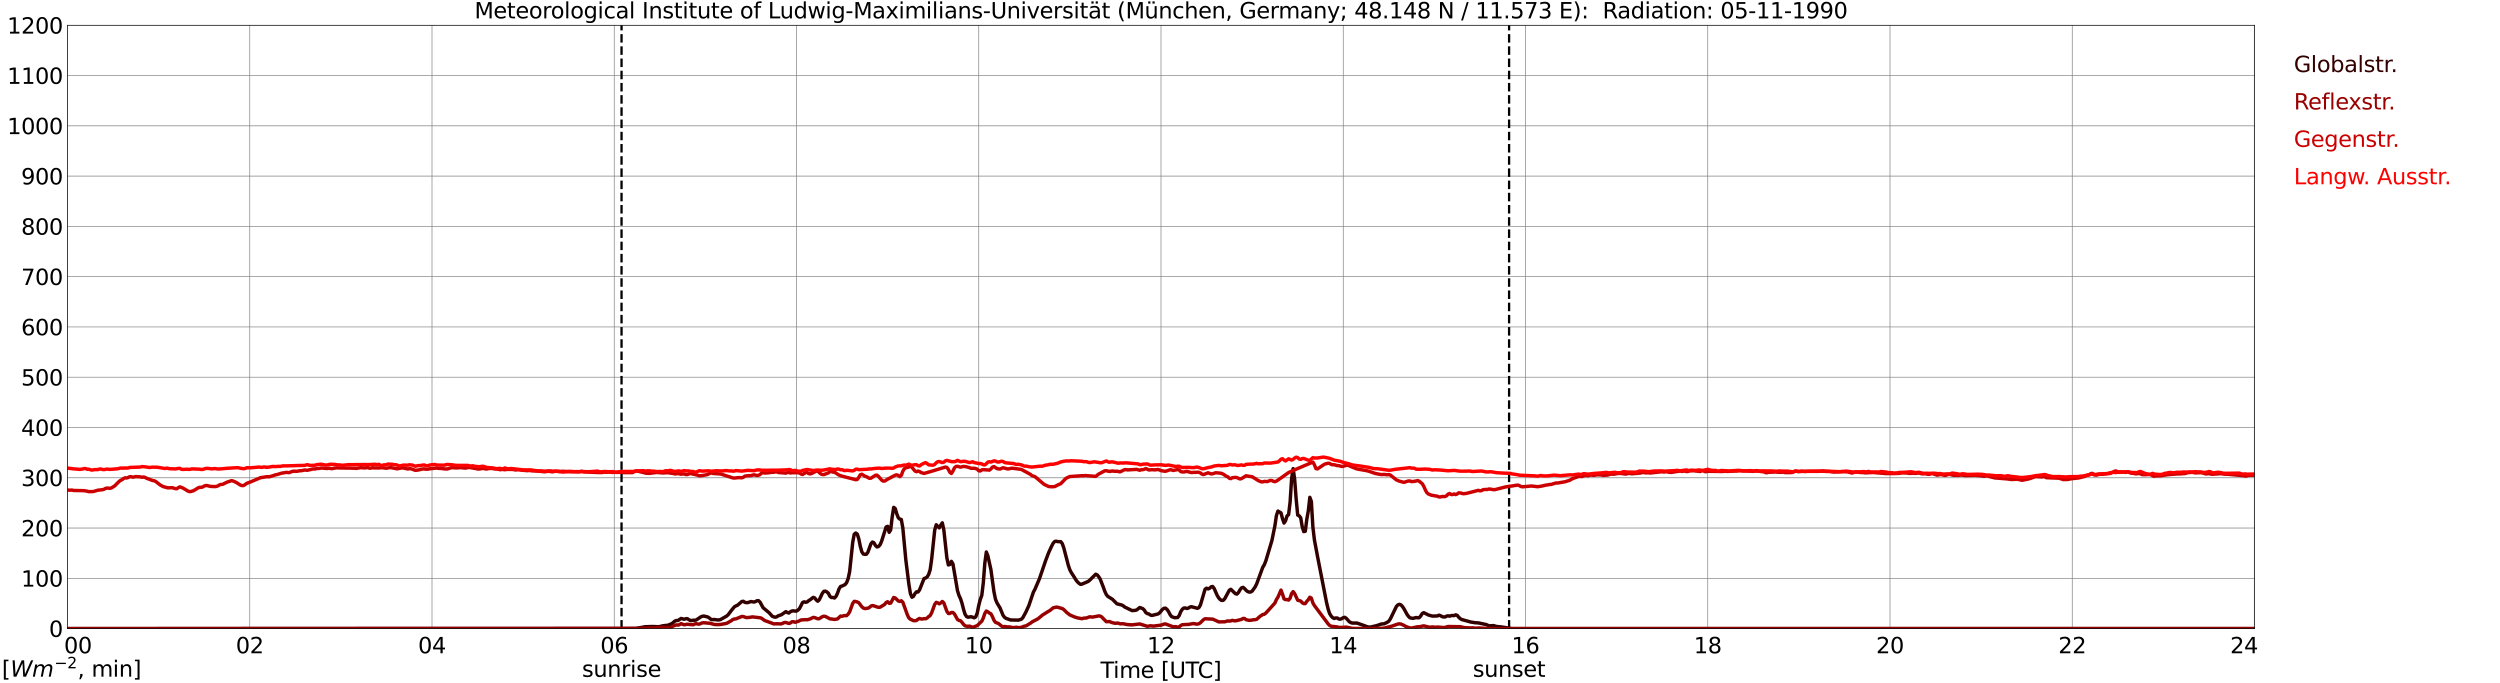 <?xml version="1.0" encoding="utf-8" standalone="no"?>
<!DOCTYPE svg PUBLIC "-//W3C//DTD SVG 1.1//EN"
  "http://www.w3.org/Graphics/SVG/1.1/DTD/svg11.dtd">
<svg xmlns:xlink="http://www.w3.org/1999/xlink" width="1085.4pt" height="296.64pt" viewBox="0 0 1085.4 296.64" xmlns="http://www.w3.org/2000/svg" version="1.1">
 <defs>
  <style type="text/css">*{stroke-linejoin: round; stroke-linecap: butt}</style>
 </defs>
 <g id="figure_1">
  <g id="patch_1">
   <path d="M 0 296.64 
L 1085.4 296.64 
L 1085.4 0 
L 0 0 
z
" style="fill: #ffffff"/>
  </g>
  <g id="axes_1">
   <g id="patch_2">
    <path d="M 29.306 272.909 
L 978.814 272.909 
L 978.814 10.976 
L 29.306 10.976 
z
" style="fill: #ffffff"/>
   </g>
   <g id="patch_3">
    <path d="M 978.814 272.909 
L 978.814 272.909 
L 978.814 10.976 
L 978.814 10.976 
z
" clip-path="url(#p7b08341dda)" style="fill: #d3d3d3; opacity: 0.25; stroke: #d3d3d3; stroke-linejoin: miter"/>
   </g>
   <g id="matplotlib.axis_1">
    <g id="xtick_1">
     <g id="line2d_1">
      <path d="M 29.306 272.909 
L 29.306 10.976 
" clip-path="url(#p7b08341dda)" style="fill: none; stroke: #808080; stroke-width: 0.3; stroke-linecap: square"/>
     </g>
     <g id="line2d_2"/>
     <g id="text_1">
      <!--    00 -->
      <g transform="translate(18.733 283.627) scale(0.095 -0.095)">
       <defs>
        <path id="DejaVuSans-20" transform="scale(0.016)"/>
        <path id="DejaVuSans-30" d="M 2034 4250 
Q 1547 4250 1301 3770 
Q 1056 3291 1056 2328 
Q 1056 1369 1301 889 
Q 1547 409 2034 409 
Q 2525 409 2770 889 
Q 3016 1369 3016 2328 
Q 3016 3291 2770 3770 
Q 2525 4250 2034 4250 
z
M 2034 4750 
Q 2819 4750 3233 4129 
Q 3647 3509 3647 2328 
Q 3647 1150 3233 529 
Q 2819 -91 2034 -91 
Q 1250 -91 836 529 
Q 422 1150 422 2328 
Q 422 3509 836 4129 
Q 1250 4750 2034 4750 
z
" transform="scale(0.016)"/>
       </defs>
       <use xlink:href="#DejaVuSans-20"/>
       <use xlink:href="#DejaVuSans-20" transform="translate(31.787 0)"/>
       <use xlink:href="#DejaVuSans-20" transform="translate(63.574 0)"/>
       <use xlink:href="#DejaVuSans-30" transform="translate(95.361 0)"/>
       <use xlink:href="#DejaVuSans-30" transform="translate(158.984 0)"/>
      </g>
     </g>
    </g>
    <g id="xtick_2">
     <g id="line2d_3">
      <path d="M 108.431 272.909 
L 108.431 10.976 
" clip-path="url(#p7b08341dda)" style="fill: none; stroke: #808080; stroke-width: 0.3; stroke-linecap: square"/>
     </g>
     <g id="line2d_4"/>
     <g id="text_2">
      <!-- 02 -->
      <g transform="translate(102.387 283.627) scale(0.095 -0.095)">
       <defs>
        <path id="DejaVuSans-32" d="M 1228 531 
L 3431 531 
L 3431 0 
L 469 0 
L 469 531 
Q 828 903 1448 1529 
Q 2069 2156 2228 2338 
Q 2531 2678 2651 2914 
Q 2772 3150 2772 3378 
Q 2772 3750 2511 3984 
Q 2250 4219 1831 4219 
Q 1534 4219 1204 4116 
Q 875 4013 500 3803 
L 500 4441 
Q 881 4594 1212 4672 
Q 1544 4750 1819 4750 
Q 2544 4750 2975 4387 
Q 3406 4025 3406 3419 
Q 3406 3131 3298 2873 
Q 3191 2616 2906 2266 
Q 2828 2175 2409 1742 
Q 1991 1309 1228 531 
z
" transform="scale(0.016)"/>
       </defs>
       <use xlink:href="#DejaVuSans-30"/>
       <use xlink:href="#DejaVuSans-32" transform="translate(63.623 0)"/>
      </g>
     </g>
    </g>
    <g id="xtick_3">
     <g id="line2d_5">
      <path d="M 187.557 272.909 
L 187.557 10.976 
" clip-path="url(#p7b08341dda)" style="fill: none; stroke: #808080; stroke-width: 0.3; stroke-linecap: square"/>
     </g>
     <g id="line2d_6"/>
     <g id="text_3">
      <!-- 04 -->
      <g transform="translate(181.513 283.627) scale(0.095 -0.095)">
       <defs>
        <path id="DejaVuSans-34" d="M 2419 4116 
L 825 1625 
L 2419 1625 
L 2419 4116 
z
M 2253 4666 
L 3047 4666 
L 3047 1625 
L 3713 1625 
L 3713 1100 
L 3047 1100 
L 3047 0 
L 2419 0 
L 2419 1100 
L 313 1100 
L 313 1709 
L 2253 4666 
z
" transform="scale(0.016)"/>
       </defs>
       <use xlink:href="#DejaVuSans-30"/>
       <use xlink:href="#DejaVuSans-34" transform="translate(63.623 0)"/>
      </g>
     </g>
    </g>
    <g id="xtick_4">
     <g id="line2d_7">
      <path d="M 266.683 272.909 
L 266.683 10.976 
" clip-path="url(#p7b08341dda)" style="fill: none; stroke: #808080; stroke-width: 0.3; stroke-linecap: square"/>
     </g>
     <g id="line2d_8"/>
     <g id="text_4">
      <!-- 06 -->
      <g transform="translate(260.638 283.627) scale(0.095 -0.095)">
       <defs>
        <path id="DejaVuSans-36" d="M 2113 2584 
Q 1688 2584 1439 2293 
Q 1191 2003 1191 1497 
Q 1191 994 1439 701 
Q 1688 409 2113 409 
Q 2538 409 2786 701 
Q 3034 994 3034 1497 
Q 3034 2003 2786 2293 
Q 2538 2584 2113 2584 
z
M 3366 4563 
L 3366 3988 
Q 3128 4100 2886 4159 
Q 2644 4219 2406 4219 
Q 1781 4219 1451 3797 
Q 1122 3375 1075 2522 
Q 1259 2794 1537 2939 
Q 1816 3084 2150 3084 
Q 2853 3084 3261 2657 
Q 3669 2231 3669 1497 
Q 3669 778 3244 343 
Q 2819 -91 2113 -91 
Q 1303 -91 875 529 
Q 447 1150 447 2328 
Q 447 3434 972 4092 
Q 1497 4750 2381 4750 
Q 2619 4750 2861 4703 
Q 3103 4656 3366 4563 
z
" transform="scale(0.016)"/>
       </defs>
       <use xlink:href="#DejaVuSans-30"/>
       <use xlink:href="#DejaVuSans-36" transform="translate(63.623 0)"/>
      </g>
     </g>
    </g>
    <g id="xtick_5">
     <g id="line2d_9">
      <path d="M 345.808 272.909 
L 345.808 10.976 
" clip-path="url(#p7b08341dda)" style="fill: none; stroke: #808080; stroke-width: 0.3; stroke-linecap: square"/>
     </g>
     <g id="line2d_10"/>
     <g id="text_5">
      <!-- 08 -->
      <g transform="translate(339.764 283.627) scale(0.095 -0.095)">
       <defs>
        <path id="DejaVuSans-38" d="M 2034 2216 
Q 1584 2216 1326 1975 
Q 1069 1734 1069 1313 
Q 1069 891 1326 650 
Q 1584 409 2034 409 
Q 2484 409 2743 651 
Q 3003 894 3003 1313 
Q 3003 1734 2745 1975 
Q 2488 2216 2034 2216 
z
M 1403 2484 
Q 997 2584 770 2862 
Q 544 3141 544 3541 
Q 544 4100 942 4425 
Q 1341 4750 2034 4750 
Q 2731 4750 3128 4425 
Q 3525 4100 3525 3541 
Q 3525 3141 3298 2862 
Q 3072 2584 2669 2484 
Q 3125 2378 3379 2068 
Q 3634 1759 3634 1313 
Q 3634 634 3220 271 
Q 2806 -91 2034 -91 
Q 1263 -91 848 271 
Q 434 634 434 1313 
Q 434 1759 690 2068 
Q 947 2378 1403 2484 
z
M 1172 3481 
Q 1172 3119 1398 2916 
Q 1625 2713 2034 2713 
Q 2441 2713 2670 2916 
Q 2900 3119 2900 3481 
Q 2900 3844 2670 4047 
Q 2441 4250 2034 4250 
Q 1625 4250 1398 4047 
Q 1172 3844 1172 3481 
z
" transform="scale(0.016)"/>
       </defs>
       <use xlink:href="#DejaVuSans-30"/>
       <use xlink:href="#DejaVuSans-38" transform="translate(63.623 0)"/>
      </g>
     </g>
    </g>
    <g id="xtick_6">
     <g id="line2d_11">
      <path d="M 424.934 272.909 
L 424.934 10.976 
" clip-path="url(#p7b08341dda)" style="fill: none; stroke: #808080; stroke-width: 0.3; stroke-linecap: square"/>
     </g>
     <g id="line2d_12"/>
     <g id="text_6">
      <!-- 10 -->
      <g transform="translate(418.89 283.627) scale(0.095 -0.095)">
       <defs>
        <path id="DejaVuSans-31" d="M 794 531 
L 1825 531 
L 1825 4091 
L 703 3866 
L 703 4441 
L 1819 4666 
L 2450 4666 
L 2450 531 
L 3481 531 
L 3481 0 
L 794 0 
L 794 531 
z
" transform="scale(0.016)"/>
       </defs>
       <use xlink:href="#DejaVuSans-31"/>
       <use xlink:href="#DejaVuSans-30" transform="translate(63.623 0)"/>
      </g>
     </g>
    </g>
    <g id="xtick_7">
     <g id="line2d_13">
      <path d="M 504.06 272.909 
L 504.06 10.976 
" clip-path="url(#p7b08341dda)" style="fill: none; stroke: #808080; stroke-width: 0.3; stroke-linecap: square"/>
     </g>
     <g id="line2d_14"/>
     <g id="text_7">
      <!-- 12 -->
      <g transform="translate(498.015 283.627) scale(0.095 -0.095)">
       <use xlink:href="#DejaVuSans-31"/>
       <use xlink:href="#DejaVuSans-32" transform="translate(63.623 0)"/>
      </g>
     </g>
    </g>
    <g id="xtick_8">
     <g id="line2d_15">
      <path d="M 583.185 272.909 
L 583.185 10.976 
" clip-path="url(#p7b08341dda)" style="fill: none; stroke: #808080; stroke-width: 0.3; stroke-linecap: square"/>
     </g>
     <g id="line2d_16"/>
     <g id="text_8">
      <!-- 14 -->
      <g transform="translate(577.141 283.627) scale(0.095 -0.095)">
       <use xlink:href="#DejaVuSans-31"/>
       <use xlink:href="#DejaVuSans-34" transform="translate(63.623 0)"/>
      </g>
     </g>
    </g>
    <g id="xtick_9">
     <g id="line2d_17">
      <path d="M 662.311 272.909 
L 662.311 10.976 
" clip-path="url(#p7b08341dda)" style="fill: none; stroke: #808080; stroke-width: 0.3; stroke-linecap: square"/>
     </g>
     <g id="line2d_18"/>
     <g id="text_9">
      <!-- 16 -->
      <g transform="translate(656.267 283.627) scale(0.095 -0.095)">
       <use xlink:href="#DejaVuSans-31"/>
       <use xlink:href="#DejaVuSans-36" transform="translate(63.623 0)"/>
      </g>
     </g>
    </g>
    <g id="xtick_10">
     <g id="line2d_19">
      <path d="M 741.437 272.909 
L 741.437 10.976 
" clip-path="url(#p7b08341dda)" style="fill: none; stroke: #808080; stroke-width: 0.3; stroke-linecap: square"/>
     </g>
     <g id="line2d_20"/>
     <g id="text_10">
      <!-- 18 -->
      <g transform="translate(735.392 283.627) scale(0.095 -0.095)">
       <use xlink:href="#DejaVuSans-31"/>
       <use xlink:href="#DejaVuSans-38" transform="translate(63.623 0)"/>
      </g>
     </g>
    </g>
    <g id="xtick_11">
     <g id="line2d_21">
      <path d="M 820.562 272.909 
L 820.562 10.976 
" clip-path="url(#p7b08341dda)" style="fill: none; stroke: #808080; stroke-width: 0.3; stroke-linecap: square"/>
     </g>
     <g id="line2d_22"/>
     <g id="text_11">
      <!-- 20 -->
      <g transform="translate(814.518 283.627) scale(0.095 -0.095)">
       <use xlink:href="#DejaVuSans-32"/>
       <use xlink:href="#DejaVuSans-30" transform="translate(63.623 0)"/>
      </g>
     </g>
    </g>
    <g id="xtick_12">
     <g id="line2d_23">
      <path d="M 899.688 272.909 
L 899.688 10.976 
" clip-path="url(#p7b08341dda)" style="fill: none; stroke: #808080; stroke-width: 0.3; stroke-linecap: square"/>
     </g>
     <g id="line2d_24"/>
     <g id="text_12">
      <!-- 22 -->
      <g transform="translate(893.644 283.627) scale(0.095 -0.095)">
       <use xlink:href="#DejaVuSans-32"/>
       <use xlink:href="#DejaVuSans-32" transform="translate(63.623 0)"/>
      </g>
     </g>
    </g>
    <g id="xtick_13">
     <g id="line2d_25">
      <path d="M 978.814 272.909 
L 978.814 10.976 
" clip-path="url(#p7b08341dda)" style="fill: none; stroke: #808080; stroke-width: 0.3; stroke-linecap: square"/>
     </g>
     <g id="line2d_26"/>
     <g id="text_13">
      <!-- 24    -->
      <g transform="translate(968.241 283.627) scale(0.095 -0.095)">
       <use xlink:href="#DejaVuSans-32"/>
       <use xlink:href="#DejaVuSans-34" transform="translate(63.623 0)"/>
       <use xlink:href="#DejaVuSans-20" transform="translate(127.246 0)"/>
       <use xlink:href="#DejaVuSans-20" transform="translate(159.033 0)"/>
       <use xlink:href="#DejaVuSans-20" transform="translate(190.82 0)"/>
      </g>
     </g>
    </g>
    <g id="text_14">
     <!-- Time [UTC] -->
     <g transform="translate(477.806 294.322) scale(0.095 -0.095)">
      <defs>
       <path id="DejaVuSans-54" d="M -19 4666 
L 3928 4666 
L 3928 4134 
L 2272 4134 
L 2272 0 
L 1638 0 
L 1638 4134 
L -19 4134 
L -19 4666 
z
" transform="scale(0.016)"/>
       <path id="DejaVuSans-69" d="M 603 3500 
L 1178 3500 
L 1178 0 
L 603 0 
L 603 3500 
z
M 603 4863 
L 1178 4863 
L 1178 4134 
L 603 4134 
L 603 4863 
z
" transform="scale(0.016)"/>
       <path id="DejaVuSans-6d" d="M 3328 2828 
Q 3544 3216 3844 3400 
Q 4144 3584 4550 3584 
Q 5097 3584 5394 3201 
Q 5691 2819 5691 2113 
L 5691 0 
L 5113 0 
L 5113 2094 
Q 5113 2597 4934 2840 
Q 4756 3084 4391 3084 
Q 3944 3084 3684 2787 
Q 3425 2491 3425 1978 
L 3425 0 
L 2847 0 
L 2847 2094 
Q 2847 2600 2669 2842 
Q 2491 3084 2119 3084 
Q 1678 3084 1418 2786 
Q 1159 2488 1159 1978 
L 1159 0 
L 581 0 
L 581 3500 
L 1159 3500 
L 1159 2956 
Q 1356 3278 1631 3431 
Q 1906 3584 2284 3584 
Q 2666 3584 2933 3390 
Q 3200 3197 3328 2828 
z
" transform="scale(0.016)"/>
       <path id="DejaVuSans-65" d="M 3597 1894 
L 3597 1613 
L 953 1613 
Q 991 1019 1311 708 
Q 1631 397 2203 397 
Q 2534 397 2845 478 
Q 3156 559 3463 722 
L 3463 178 
Q 3153 47 2828 -22 
Q 2503 -91 2169 -91 
Q 1331 -91 842 396 
Q 353 884 353 1716 
Q 353 2575 817 3079 
Q 1281 3584 2069 3584 
Q 2775 3584 3186 3129 
Q 3597 2675 3597 1894 
z
M 3022 2063 
Q 3016 2534 2758 2815 
Q 2500 3097 2075 3097 
Q 1594 3097 1305 2825 
Q 1016 2553 972 2059 
L 3022 2063 
z
" transform="scale(0.016)"/>
       <path id="DejaVuSans-5b" d="M 550 4863 
L 1875 4863 
L 1875 4416 
L 1125 4416 
L 1125 -397 
L 1875 -397 
L 1875 -844 
L 550 -844 
L 550 4863 
z
" transform="scale(0.016)"/>
       <path id="DejaVuSans-55" d="M 556 4666 
L 1191 4666 
L 1191 1831 
Q 1191 1081 1462 751 
Q 1734 422 2344 422 
Q 2950 422 3222 751 
Q 3494 1081 3494 1831 
L 3494 4666 
L 4128 4666 
L 4128 1753 
Q 4128 841 3676 375 
Q 3225 -91 2344 -91 
Q 1459 -91 1007 375 
Q 556 841 556 1753 
L 556 4666 
z
" transform="scale(0.016)"/>
       <path id="DejaVuSans-43" d="M 4122 4306 
L 4122 3641 
Q 3803 3938 3442 4084 
Q 3081 4231 2675 4231 
Q 1875 4231 1450 3742 
Q 1025 3253 1025 2328 
Q 1025 1406 1450 917 
Q 1875 428 2675 428 
Q 3081 428 3442 575 
Q 3803 722 4122 1019 
L 4122 359 
Q 3791 134 3420 21 
Q 3050 -91 2638 -91 
Q 1578 -91 968 557 
Q 359 1206 359 2328 
Q 359 3453 968 4101 
Q 1578 4750 2638 4750 
Q 3056 4750 3426 4639 
Q 3797 4528 4122 4306 
z
" transform="scale(0.016)"/>
       <path id="DejaVuSans-5d" d="M 1947 4863 
L 1947 -844 
L 622 -844 
L 622 -397 
L 1369 -397 
L 1369 4416 
L 622 4416 
L 622 4863 
L 1947 4863 
z
" transform="scale(0.016)"/>
      </defs>
      <use xlink:href="#DejaVuSans-54"/>
      <use xlink:href="#DejaVuSans-69" transform="translate(57.959 0)"/>
      <use xlink:href="#DejaVuSans-6d" transform="translate(85.742 0)"/>
      <use xlink:href="#DejaVuSans-65" transform="translate(183.154 0)"/>
      <use xlink:href="#DejaVuSans-20" transform="translate(244.678 0)"/>
      <use xlink:href="#DejaVuSans-5b" transform="translate(276.465 0)"/>
      <use xlink:href="#DejaVuSans-55" transform="translate(315.479 0)"/>
      <use xlink:href="#DejaVuSans-54" transform="translate(388.672 0)"/>
      <use xlink:href="#DejaVuSans-43" transform="translate(443.881 0)"/>
      <use xlink:href="#DejaVuSans-5d" transform="translate(513.705 0)"/>
     </g>
    </g>
   </g>
   <g id="matplotlib.axis_2">
    <g id="ytick_1">
     <g id="line2d_27">
      <path d="M 29.306 272.909 
L 978.814 272.909 
" clip-path="url(#p7b08341dda)" style="fill: none; stroke: #808080; stroke-width: 0.3; stroke-linecap: square"/>
     </g>
     <g id="line2d_28"/>
     <g id="text_15">
      <!-- 0 -->
      <g transform="translate(21.261 276.518) scale(0.095 -0.095)">
       <use xlink:href="#DejaVuSans-30"/>
      </g>
     </g>
    </g>
    <g id="ytick_2">
     <g id="line2d_29">
      <path d="M 29.306 251.081 
L 978.814 251.081 
" clip-path="url(#p7b08341dda)" style="fill: none; stroke: #808080; stroke-width: 0.3; stroke-linecap: square"/>
     </g>
     <g id="line2d_30"/>
     <g id="text_16">
      <!-- 100 -->
      <g transform="translate(9.173 254.69) scale(0.095 -0.095)">
       <use xlink:href="#DejaVuSans-31"/>
       <use xlink:href="#DejaVuSans-30" transform="translate(63.623 0)"/>
       <use xlink:href="#DejaVuSans-30" transform="translate(127.246 0)"/>
      </g>
     </g>
    </g>
    <g id="ytick_3">
     <g id="line2d_31">
      <path d="M 29.306 229.253 
L 978.814 229.253 
" clip-path="url(#p7b08341dda)" style="fill: none; stroke: #808080; stroke-width: 0.3; stroke-linecap: square"/>
     </g>
     <g id="line2d_32"/>
     <g id="text_17">
      <!-- 200 -->
      <g transform="translate(9.173 232.863) scale(0.095 -0.095)">
       <use xlink:href="#DejaVuSans-32"/>
       <use xlink:href="#DejaVuSans-30" transform="translate(63.623 0)"/>
       <use xlink:href="#DejaVuSans-30" transform="translate(127.246 0)"/>
      </g>
     </g>
    </g>
    <g id="ytick_4">
     <g id="line2d_33">
      <path d="M 29.306 207.426 
L 978.814 207.426 
" clip-path="url(#p7b08341dda)" style="fill: none; stroke: #808080; stroke-width: 0.3; stroke-linecap: square"/>
     </g>
     <g id="line2d_34"/>
     <g id="text_18">
      <!-- 300 -->
      <g transform="translate(9.173 211.035) scale(0.095 -0.095)">
       <defs>
        <path id="DejaVuSans-33" d="M 2597 2516 
Q 3050 2419 3304 2112 
Q 3559 1806 3559 1356 
Q 3559 666 3084 287 
Q 2609 -91 1734 -91 
Q 1441 -91 1130 -33 
Q 819 25 488 141 
L 488 750 
Q 750 597 1062 519 
Q 1375 441 1716 441 
Q 2309 441 2620 675 
Q 2931 909 2931 1356 
Q 2931 1769 2642 2001 
Q 2353 2234 1838 2234 
L 1294 2234 
L 1294 2753 
L 1863 2753 
Q 2328 2753 2575 2939 
Q 2822 3125 2822 3475 
Q 2822 3834 2567 4026 
Q 2313 4219 1838 4219 
Q 1578 4219 1281 4162 
Q 984 4106 628 3988 
L 628 4550 
Q 988 4650 1302 4700 
Q 1616 4750 1894 4750 
Q 2613 4750 3031 4423 
Q 3450 4097 3450 3541 
Q 3450 3153 3228 2886 
Q 3006 2619 2597 2516 
z
" transform="scale(0.016)"/>
       </defs>
       <use xlink:href="#DejaVuSans-33"/>
       <use xlink:href="#DejaVuSans-30" transform="translate(63.623 0)"/>
       <use xlink:href="#DejaVuSans-30" transform="translate(127.246 0)"/>
      </g>
     </g>
    </g>
    <g id="ytick_5">
     <g id="line2d_35">
      <path d="M 29.306 185.598 
L 978.814 185.598 
" clip-path="url(#p7b08341dda)" style="fill: none; stroke: #808080; stroke-width: 0.3; stroke-linecap: square"/>
     </g>
     <g id="line2d_36"/>
     <g id="text_19">
      <!-- 400 -->
      <g transform="translate(9.173 189.207) scale(0.095 -0.095)">
       <use xlink:href="#DejaVuSans-34"/>
       <use xlink:href="#DejaVuSans-30" transform="translate(63.623 0)"/>
       <use xlink:href="#DejaVuSans-30" transform="translate(127.246 0)"/>
      </g>
     </g>
    </g>
    <g id="ytick_6">
     <g id="line2d_37">
      <path d="M 29.306 163.77 
L 978.814 163.77 
" clip-path="url(#p7b08341dda)" style="fill: none; stroke: #808080; stroke-width: 0.3; stroke-linecap: square"/>
     </g>
     <g id="line2d_38"/>
     <g id="text_20">
      <!-- 500 -->
      <g transform="translate(9.173 167.379) scale(0.095 -0.095)">
       <defs>
        <path id="DejaVuSans-35" d="M 691 4666 
L 3169 4666 
L 3169 4134 
L 1269 4134 
L 1269 2991 
Q 1406 3038 1543 3061 
Q 1681 3084 1819 3084 
Q 2600 3084 3056 2656 
Q 3513 2228 3513 1497 
Q 3513 744 3044 326 
Q 2575 -91 1722 -91 
Q 1428 -91 1123 -41 
Q 819 9 494 109 
L 494 744 
Q 775 591 1075 516 
Q 1375 441 1709 441 
Q 2250 441 2565 725 
Q 2881 1009 2881 1497 
Q 2881 1984 2565 2268 
Q 2250 2553 1709 2553 
Q 1456 2553 1204 2497 
Q 953 2441 691 2322 
L 691 4666 
z
" transform="scale(0.016)"/>
       </defs>
       <use xlink:href="#DejaVuSans-35"/>
       <use xlink:href="#DejaVuSans-30" transform="translate(63.623 0)"/>
       <use xlink:href="#DejaVuSans-30" transform="translate(127.246 0)"/>
      </g>
     </g>
    </g>
    <g id="ytick_7">
     <g id="line2d_39">
      <path d="M 29.306 141.942 
L 978.814 141.942 
" clip-path="url(#p7b08341dda)" style="fill: none; stroke: #808080; stroke-width: 0.3; stroke-linecap: square"/>
     </g>
     <g id="line2d_40"/>
     <g id="text_21">
      <!-- 600 -->
      <g transform="translate(9.173 145.551) scale(0.095 -0.095)">
       <use xlink:href="#DejaVuSans-36"/>
       <use xlink:href="#DejaVuSans-30" transform="translate(63.623 0)"/>
       <use xlink:href="#DejaVuSans-30" transform="translate(127.246 0)"/>
      </g>
     </g>
    </g>
    <g id="ytick_8">
     <g id="line2d_41">
      <path d="M 29.306 120.114 
L 978.814 120.114 
" clip-path="url(#p7b08341dda)" style="fill: none; stroke: #808080; stroke-width: 0.3; stroke-linecap: square"/>
     </g>
     <g id="line2d_42"/>
     <g id="text_22">
      <!-- 700 -->
      <g transform="translate(9.173 123.724) scale(0.095 -0.095)">
       <defs>
        <path id="DejaVuSans-37" d="M 525 4666 
L 3525 4666 
L 3525 4397 
L 1831 0 
L 1172 0 
L 2766 4134 
L 525 4134 
L 525 4666 
z
" transform="scale(0.016)"/>
       </defs>
       <use xlink:href="#DejaVuSans-37"/>
       <use xlink:href="#DejaVuSans-30" transform="translate(63.623 0)"/>
       <use xlink:href="#DejaVuSans-30" transform="translate(127.246 0)"/>
      </g>
     </g>
    </g>
    <g id="ytick_9">
     <g id="line2d_43">
      <path d="M 29.306 98.287 
L 978.814 98.287 
" clip-path="url(#p7b08341dda)" style="fill: none; stroke: #808080; stroke-width: 0.3; stroke-linecap: square"/>
     </g>
     <g id="line2d_44"/>
     <g id="text_23">
      <!-- 800 -->
      <g transform="translate(9.173 101.896) scale(0.095 -0.095)">
       <use xlink:href="#DejaVuSans-38"/>
       <use xlink:href="#DejaVuSans-30" transform="translate(63.623 0)"/>
       <use xlink:href="#DejaVuSans-30" transform="translate(127.246 0)"/>
      </g>
     </g>
    </g>
    <g id="ytick_10">
     <g id="line2d_45">
      <path d="M 29.306 76.459 
L 978.814 76.459 
" clip-path="url(#p7b08341dda)" style="fill: none; stroke: #808080; stroke-width: 0.3; stroke-linecap: square"/>
     </g>
     <g id="line2d_46"/>
     <g id="text_24">
      <!-- 900 -->
      <g transform="translate(9.173 80.068) scale(0.095 -0.095)">
       <defs>
        <path id="DejaVuSans-39" d="M 703 97 
L 703 672 
Q 941 559 1184 500 
Q 1428 441 1663 441 
Q 2288 441 2617 861 
Q 2947 1281 2994 2138 
Q 2813 1869 2534 1725 
Q 2256 1581 1919 1581 
Q 1219 1581 811 2004 
Q 403 2428 403 3163 
Q 403 3881 828 4315 
Q 1253 4750 1959 4750 
Q 2769 4750 3195 4129 
Q 3622 3509 3622 2328 
Q 3622 1225 3098 567 
Q 2575 -91 1691 -91 
Q 1453 -91 1209 -44 
Q 966 3 703 97 
z
M 1959 2075 
Q 2384 2075 2632 2365 
Q 2881 2656 2881 3163 
Q 2881 3666 2632 3958 
Q 2384 4250 1959 4250 
Q 1534 4250 1286 3958 
Q 1038 3666 1038 3163 
Q 1038 2656 1286 2365 
Q 1534 2075 1959 2075 
z
" transform="scale(0.016)"/>
       </defs>
       <use xlink:href="#DejaVuSans-39"/>
       <use xlink:href="#DejaVuSans-30" transform="translate(63.623 0)"/>
       <use xlink:href="#DejaVuSans-30" transform="translate(127.246 0)"/>
      </g>
     </g>
    </g>
    <g id="ytick_11">
     <g id="line2d_47">
      <path d="M 29.306 54.631 
L 978.814 54.631 
" clip-path="url(#p7b08341dda)" style="fill: none; stroke: #808080; stroke-width: 0.3; stroke-linecap: square"/>
     </g>
     <g id="line2d_48"/>
     <g id="text_25">
      <!-- 1000 -->
      <g transform="translate(3.128 58.24) scale(0.095 -0.095)">
       <use xlink:href="#DejaVuSans-31"/>
       <use xlink:href="#DejaVuSans-30" transform="translate(63.623 0)"/>
       <use xlink:href="#DejaVuSans-30" transform="translate(127.246 0)"/>
       <use xlink:href="#DejaVuSans-30" transform="translate(190.869 0)"/>
      </g>
     </g>
    </g>
    <g id="ytick_12">
     <g id="line2d_49">
      <path d="M 29.306 32.803 
L 978.814 32.803 
" clip-path="url(#p7b08341dda)" style="fill: none; stroke: #808080; stroke-width: 0.3; stroke-linecap: square"/>
     </g>
     <g id="line2d_50"/>
     <g id="text_26">
      <!-- 1100 -->
      <g transform="translate(3.128 36.413) scale(0.095 -0.095)">
       <use xlink:href="#DejaVuSans-31"/>
       <use xlink:href="#DejaVuSans-31" transform="translate(63.623 0)"/>
       <use xlink:href="#DejaVuSans-30" transform="translate(127.246 0)"/>
       <use xlink:href="#DejaVuSans-30" transform="translate(190.869 0)"/>
      </g>
     </g>
    </g>
    <g id="ytick_13">
     <g id="line2d_51">
      <path d="M 29.306 10.976 
L 978.814 10.976 
" clip-path="url(#p7b08341dda)" style="fill: none; stroke: #808080; stroke-width: 0.3; stroke-linecap: square"/>
     </g>
     <g id="line2d_52"/>
     <g id="text_27">
      <!-- 1200 -->
      <g transform="translate(3.128 14.585) scale(0.095 -0.095)">
       <use xlink:href="#DejaVuSans-31"/>
       <use xlink:href="#DejaVuSans-32" transform="translate(63.623 0)"/>
       <use xlink:href="#DejaVuSans-30" transform="translate(127.246 0)"/>
       <use xlink:href="#DejaVuSans-30" transform="translate(190.869 0)"/>
      </g>
     </g>
    </g>
   </g>
   <g id="line2d_53">
    <path d="M 269.848 272.909 
L 269.848 10.976 
" clip-path="url(#p7b08341dda)" style="fill: none; stroke-dasharray: 3.7,1.6; stroke-dashoffset: 0; stroke: #000000"/>
   </g>
   <g id="line2d_54">
    <path d="M 655.19 272.909 
L 655.19 10.976 
" clip-path="url(#p7b08341dda)" style="fill: none; stroke-dasharray: 3.7,1.6; stroke-dashoffset: 0; stroke: #000000"/>
   </g>
   <g id="line2d_55">
    <path d="M 29.306 272.909 
L 275.914 272.867 
L 279.211 272.289 
L 279.87 272.112 
L 283.167 272.005 
L 285.805 272.095 
L 286.464 272.031 
L 287.783 271.682 
L 289.761 271.479 
L 290.42 271.283 
L 291.739 270.724 
L 293.058 269.608 
L 293.717 269.414 
L 294.377 269.381 
L 295.696 268.513 
L 297.014 268.855 
L 297.674 268.65 
L 298.333 268.567 
L 299.652 269.355 
L 300.311 269.408 
L 300.971 269.27 
L 301.63 269.288 
L 302.289 269.168 
L 304.267 267.816 
L 304.927 267.559 
L 305.586 267.472 
L 306.905 267.76 
L 307.564 268.022 
L 308.883 269.015 
L 310.202 268.973 
L 311.521 269.15 
L 312.18 269.139 
L 312.839 268.98 
L 315.477 267.469 
L 316.136 266.884 
L 317.455 265.129 
L 318.774 263.521 
L 319.433 263.095 
L 320.093 262.829 
L 321.411 261.746 
L 322.071 261.135 
L 322.73 261.056 
L 323.39 261.513 
L 324.049 261.648 
L 324.708 261.615 
L 326.027 261.17 
L 327.346 261.382 
L 328.005 261.185 
L 328.665 260.807 
L 329.324 260.79 
L 329.983 261.423 
L 331.302 263.85 
L 332.621 264.944 
L 333.94 266.051 
L 335.258 267.53 
L 335.918 267.821 
L 336.577 267.98 
L 337.236 267.784 
L 337.896 267.345 
L 339.215 266.921 
L 341.193 265.557 
L 341.852 265.965 
L 342.512 266.149 
L 343.171 265.572 
L 343.83 265.271 
L 344.49 265.201 
L 345.149 265.319 
L 345.808 265.295 
L 346.468 264.867 
L 347.127 264.182 
L 348.446 261.591 
L 349.105 261.286 
L 349.765 261.495 
L 350.424 261.331 
L 351.083 260.779 
L 351.743 260.377 
L 353.062 259.36 
L 353.721 259.579 
L 354.38 260.476 
L 355.04 261.024 
L 355.699 260.397 
L 357.018 257.616 
L 357.677 256.743 
L 358.337 256.638 
L 358.996 256.992 
L 359.655 257.592 
L 360.315 258.911 
L 360.974 259.413 
L 361.634 259.378 
L 362.293 259.631 
L 362.952 258.952 
L 363.612 257.544 
L 364.271 255.693 
L 364.93 254.626 
L 365.59 254.44 
L 366.909 253.785 
L 367.568 252.963 
L 368.227 251.21 
L 368.887 248.139 
L 370.206 235.54 
L 370.865 231.971 
L 371.524 231.419 
L 372.184 231.873 
L 372.843 233.905 
L 373.502 237.179 
L 374.162 239.576 
L 374.821 240.53 
L 375.481 240.66 
L 376.14 240.628 
L 376.799 239.761 
L 378.118 236.107 
L 378.777 235.332 
L 379.437 235.664 
L 380.096 236.832 
L 380.756 237.454 
L 381.415 237.258 
L 382.074 236.539 
L 382.734 235.04 
L 384.712 228.81 
L 385.371 228.516 
L 386.031 231.106 
L 386.69 230.074 
L 387.349 224.49 
L 388.009 220.282 
L 388.668 220.775 
L 389.328 223.054 
L 389.987 224.761 
L 390.646 225.377 
L 391.306 225.536 
L 391.965 229.164 
L 393.284 243.184 
L 394.603 253.698 
L 395.262 257.706 
L 395.921 259.29 
L 396.581 258.917 
L 397.24 257.719 
L 397.899 256.948 
L 398.559 257.033 
L 399.218 256.128 
L 401.196 251.175 
L 401.856 250.957 
L 402.515 250.511 
L 403.175 249.398 
L 403.834 247.394 
L 404.493 242.684 
L 405.812 230.155 
L 406.471 227.828 
L 407.79 229.173 
L 408.45 227.952 
L 409.109 227.001 
L 409.768 230.026 
L 411.087 242.145 
L 411.746 245.273 
L 412.406 245.072 
L 413.065 243.714 
L 413.725 244.816 
L 415.703 256.453 
L 416.362 258.531 
L 417.022 259.954 
L 417.681 261.969 
L 418.34 264.584 
L 419 266.714 
L 419.659 267.705 
L 420.318 267.971 
L 421.637 267.749 
L 422.956 268.222 
L 423.615 267.849 
L 424.275 266.171 
L 424.934 262.844 
L 425.593 260.273 
L 426.253 258.483 
L 426.912 253.019 
L 427.572 244.483 
L 428.231 239.663 
L 428.89 241.307 
L 430.209 247.311 
L 431.528 256.876 
L 432.187 260.133 
L 432.847 261.748 
L 434.165 263.922 
L 435.484 267.153 
L 436.144 268.022 
L 436.803 268.482 
L 438.781 269.17 
L 441.419 269.222 
L 442.078 269.24 
L 443.397 268.875 
L 444.056 268.192 
L 445.375 265.789 
L 446.694 262.905 
L 448.672 257.044 
L 449.331 255.837 
L 451.309 251.208 
L 453.947 243.457 
L 455.266 239.984 
L 456.584 237.096 
L 457.244 235.847 
L 457.903 235.09 
L 458.563 234.961 
L 459.222 235.151 
L 460.541 235.169 
L 461.2 236.013 
L 461.859 237.882 
L 463.838 245.517 
L 464.497 247.407 
L 465.156 248.66 
L 466.475 250.677 
L 467.134 251.801 
L 467.794 252.629 
L 468.453 253.246 
L 469.113 253.7 
L 469.772 253.587 
L 472.409 252.452 
L 473.069 251.943 
L 475.706 249.311 
L 476.366 249.605 
L 477.025 250.402 
L 477.685 251.476 
L 479.003 254.877 
L 479.663 256.745 
L 480.322 258.131 
L 480.981 258.935 
L 482.96 260.168 
L 484.278 261.493 
L 484.938 262.154 
L 486.916 262.648 
L 487.575 262.944 
L 488.235 263.51 
L 491.532 265.112 
L 492.85 264.996 
L 493.51 264.815 
L 494.828 263.761 
L 496.147 264.239 
L 496.807 264.874 
L 497.466 265.957 
L 498.125 266.395 
L 498.785 266.557 
L 499.444 267.013 
L 500.103 267.212 
L 502.741 266.563 
L 503.4 266.131 
L 504.719 264.538 
L 505.379 264.088 
L 506.038 264.047 
L 506.697 264.608 
L 507.357 265.572 
L 508.016 266.858 
L 508.675 267.72 
L 509.994 268.187 
L 511.313 268.089 
L 511.972 267.229 
L 512.632 265.559 
L 513.291 264.551 
L 513.95 263.983 
L 514.61 263.964 
L 515.269 264.191 
L 515.929 264.003 
L 516.588 263.582 
L 517.247 263.394 
L 519.885 264.114 
L 520.544 263.774 
L 521.204 262.589 
L 523.182 255.839 
L 523.841 255.372 
L 524.501 255.685 
L 525.16 255.429 
L 525.819 254.77 
L 526.479 254.628 
L 527.138 255.497 
L 528.457 258.496 
L 529.116 259.585 
L 529.776 260.321 
L 530.435 260.707 
L 531.094 260.618 
L 531.754 259.904 
L 533.732 256.226 
L 534.391 255.859 
L 536.369 257.76 
L 537.029 257.926 
L 537.688 257.25 
L 538.348 256.093 
L 539.007 255.239 
L 539.666 255.001 
L 540.326 255.497 
L 540.985 256.269 
L 541.644 256.806 
L 542.304 257.049 
L 542.963 257.036 
L 543.623 256.658 
L 544.941 254.811 
L 545.601 253.476 
L 548.238 246.305 
L 548.898 245.198 
L 549.557 243.555 
L 552.195 234.73 
L 553.513 228.267 
L 554.173 223.825 
L 554.832 221.893 
L 556.151 222.672 
L 556.81 225.178 
L 557.47 227.086 
L 558.129 226.106 
L 558.788 223.975 
L 559.448 223.467 
L 560.107 218.027 
L 560.766 207.818 
L 561.426 203.468 
L 562.085 208.08 
L 562.745 216.709 
L 563.404 223.611 
L 564.063 223.936 
L 564.723 224.838 
L 565.382 228.762 
L 566.042 230.801 
L 566.701 230.655 
L 567.36 225.46 
L 568.02 221.771 
L 568.679 215.923 
L 569.338 217.737 
L 569.998 228.773 
L 570.657 234.348 
L 571.976 241.381 
L 575.932 261.58 
L 576.592 264.313 
L 577.251 266.343 
L 577.91 267.426 
L 578.57 268.144 
L 579.229 268.506 
L 579.889 268.301 
L 580.548 268.294 
L 581.207 268.714 
L 581.867 268.853 
L 582.526 268.572 
L 583.185 268.168 
L 583.845 268.017 
L 584.504 268.449 
L 585.823 269.931 
L 586.482 270.316 
L 587.142 270.521 
L 589.12 270.506 
L 591.757 271.422 
L 593.736 272.151 
L 594.395 272.252 
L 595.054 272.239 
L 597.692 271.628 
L 599.67 270.938 
L 600.989 270.816 
L 602.307 270.159 
L 602.967 269.691 
L 603.626 268.727 
L 606.264 263.291 
L 606.923 262.6 
L 607.582 262.368 
L 608.242 262.632 
L 608.901 263.326 
L 609.561 264.32 
L 610.879 266.74 
L 611.539 267.65 
L 612.198 268.266 
L 613.517 268.465 
L 614.836 268.094 
L 615.495 268.242 
L 616.154 268.168 
L 616.814 267.428 
L 617.473 266.371 
L 618.133 266.005 
L 619.451 266.644 
L 620.111 266.998 
L 621.429 267.375 
L 622.089 267.489 
L 624.067 267.419 
L 624.726 267.085 
L 625.386 267.284 
L 626.045 267.692 
L 626.705 267.843 
L 627.364 267.878 
L 628.023 267.517 
L 628.683 267.349 
L 629.342 267.526 
L 630.001 267.29 
L 630.661 267.212 
L 631.32 267.295 
L 631.98 266.935 
L 632.639 267.14 
L 633.298 267.956 
L 633.958 268.585 
L 634.617 268.965 
L 638.573 270.067 
L 640.552 270.377 
L 641.87 270.442 
L 644.508 271.005 
L 645.167 271.125 
L 646.486 271.702 
L 648.464 271.612 
L 649.783 271.999 
L 651.761 272.182 
L 656.377 272.896 
L 665.608 272.909 
L 978.154 272.909 
L 978.154 272.909 
" clip-path="url(#p7b08341dda)" style="fill: none; stroke: #330000; stroke-width: 1.5; stroke-linecap: square"/>
   </g>
   <g id="line2d_56">
    <path d="M 29.306 272.909 
L 277.233 272.826 
L 282.508 272.618 
L 283.827 272.669 
L 285.145 272.457 
L 286.464 272.498 
L 287.783 272.289 
L 289.102 272.616 
L 289.761 272.455 
L 291.08 272.507 
L 292.399 271.732 
L 293.717 271.285 
L 294.377 271.403 
L 295.036 271.189 
L 295.696 270.748 
L 297.014 271.27 
L 298.333 271.01 
L 300.971 271.254 
L 301.63 270.888 
L 302.289 270.765 
L 302.949 270.949 
L 303.608 270.979 
L 304.927 270.418 
L 305.586 270.372 
L 307.564 270.549 
L 308.224 270.593 
L 310.202 271.132 
L 311.521 271.182 
L 312.839 271.115 
L 315.477 270.641 
L 317.455 269.528 
L 318.114 269.006 
L 318.774 268.742 
L 319.433 268.714 
L 322.071 267.644 
L 322.73 267.694 
L 324.049 268.144 
L 325.368 268.05 
L 326.686 267.827 
L 329.983 268.201 
L 330.643 268.414 
L 331.961 269.392 
L 335.258 270.599 
L 335.918 270.864 
L 337.236 270.822 
L 339.215 270.868 
L 340.533 270.279 
L 341.193 270.25 
L 342.512 270.685 
L 343.171 270.46 
L 343.83 269.94 
L 344.49 269.916 
L 345.149 270.174 
L 346.468 269.801 
L 347.787 269.17 
L 349.765 269.017 
L 350.424 269.087 
L 351.743 268.72 
L 353.062 268.05 
L 353.721 268.142 
L 355.04 268.648 
L 355.699 268.609 
L 357.018 267.731 
L 357.677 267.546 
L 358.337 267.618 
L 360.315 268.665 
L 362.293 268.927 
L 363.612 268.716 
L 364.93 267.469 
L 365.59 267.563 
L 366.249 267.341 
L 366.909 267.253 
L 367.568 267.282 
L 368.227 266.638 
L 368.887 265.638 
L 370.206 261.984 
L 370.865 261.087 
L 371.524 261.159 
L 372.184 261.344 
L 372.843 261.674 
L 374.162 263.425 
L 374.821 263.988 
L 375.481 264.219 
L 376.799 264.055 
L 377.459 263.737 
L 378.118 263.141 
L 378.777 262.896 
L 379.437 263.054 
L 380.756 263.51 
L 381.415 263.689 
L 382.074 263.63 
L 384.053 262.427 
L 384.712 261.591 
L 385.371 261.253 
L 386.031 261.927 
L 386.69 261.855 
L 388.009 259.413 
L 388.668 259.62 
L 389.987 260.895 
L 390.646 261.109 
L 391.306 260.825 
L 391.965 261.443 
L 393.943 266.935 
L 394.603 268.305 
L 395.262 268.836 
L 396.581 269.462 
L 397.24 269.488 
L 397.899 269.395 
L 398.559 268.858 
L 399.218 268.515 
L 399.878 268.742 
L 400.537 268.744 
L 401.196 268.58 
L 401.856 268.661 
L 402.515 268.316 
L 403.175 267.696 
L 403.834 267.251 
L 404.493 266.048 
L 405.812 262.397 
L 406.471 261.521 
L 407.131 261.748 
L 407.79 262.165 
L 408.45 261.755 
L 409.109 261.144 
L 409.768 261.742 
L 411.087 265.413 
L 411.746 266.356 
L 412.406 266.33 
L 413.065 265.906 
L 413.725 265.928 
L 414.384 266.559 
L 415.703 268.958 
L 416.362 269.351 
L 417.022 269.51 
L 417.681 270.217 
L 418.34 271.093 
L 419 271.71 
L 419.659 271.872 
L 420.318 271.911 
L 420.978 271.835 
L 422.297 272.354 
L 424.275 271.623 
L 425.593 270.311 
L 426.253 269.713 
L 426.912 268.31 
L 427.572 266.312 
L 428.231 265.291 
L 428.89 265.634 
L 429.55 266.149 
L 430.209 266.498 
L 430.869 267.699 
L 431.528 269.257 
L 432.187 270.193 
L 433.506 270.706 
L 434.825 271.813 
L 435.484 272.127 
L 436.144 271.996 
L 437.462 272.195 
L 438.122 272.167 
L 439.44 272.407 
L 440.1 272.474 
L 441.419 272.326 
L 442.078 272.507 
L 443.397 272.389 
L 444.716 271.848 
L 445.375 271.782 
L 447.353 270.586 
L 448.012 270.056 
L 450.65 268.641 
L 451.969 267.57 
L 452.628 267.017 
L 454.606 265.773 
L 455.925 264.981 
L 457.244 263.896 
L 458.563 263.588 
L 459.222 263.641 
L 461.2 264.215 
L 461.859 264.651 
L 463.178 265.97 
L 464.497 266.976 
L 466.475 267.836 
L 467.794 268.262 
L 469.772 268.617 
L 470.431 268.39 
L 471.75 268.294 
L 473.069 267.784 
L 474.388 267.919 
L 477.025 267.399 
L 477.685 267.48 
L 478.344 267.878 
L 480.322 269.923 
L 481.641 269.844 
L 482.96 270.353 
L 484.278 270.63 
L 484.938 270.516 
L 485.597 270.554 
L 486.256 270.833 
L 487.575 270.798 
L 489.553 271.182 
L 491.532 271.294 
L 494.828 270.892 
L 498.125 271.92 
L 499.444 271.691 
L 500.763 271.828 
L 502.082 271.66 
L 504.06 271.422 
L 505.379 270.944 
L 506.038 270.89 
L 509.335 272.123 
L 509.994 272.053 
L 510.654 272.106 
L 511.313 272.287 
L 511.972 272.138 
L 512.632 271.584 
L 513.291 271.235 
L 515.269 271.117 
L 515.929 271.11 
L 517.907 270.746 
L 518.566 270.778 
L 519.226 270.938 
L 519.885 270.96 
L 520.544 270.789 
L 521.204 270.331 
L 522.522 269.023 
L 523.182 268.644 
L 526.479 268.803 
L 527.797 269.364 
L 529.116 269.997 
L 531.754 269.953 
L 533.073 269.567 
L 533.732 269.656 
L 534.391 269.554 
L 535.051 269.327 
L 535.71 269.504 
L 536.369 269.547 
L 537.688 269.248 
L 539.007 268.919 
L 539.666 268.506 
L 540.326 268.517 
L 540.985 269.026 
L 542.304 269.34 
L 543.623 269.207 
L 544.282 269.063 
L 544.941 269.043 
L 545.601 268.888 
L 546.919 267.692 
L 548.238 266.797 
L 548.898 266.686 
L 549.557 266.173 
L 550.876 264.747 
L 553.513 261.809 
L 554.173 260.286 
L 554.832 259.258 
L 556.151 256.206 
L 556.81 257.928 
L 557.47 260.002 
L 558.129 260.336 
L 558.788 260.299 
L 559.448 260.539 
L 560.107 259.729 
L 560.766 257.706 
L 561.426 256.854 
L 562.085 257.728 
L 563.404 260.591 
L 564.723 260.938 
L 565.382 261.702 
L 566.042 262.06 
L 566.701 262.047 
L 567.36 261.078 
L 568.02 260.353 
L 568.679 259.295 
L 569.338 259.699 
L 569.998 261.766 
L 570.657 262.899 
L 576.592 270.84 
L 577.251 271.523 
L 577.91 271.883 
L 580.548 272.178 
L 581.207 272.398 
L 582.526 272.402 
L 584.504 272.271 
L 587.142 272.824 
L 592.417 272.887 
L 599.011 272.813 
L 600.989 272.699 
L 604.286 271.848 
L 606.923 270.918 
L 607.582 270.85 
L 608.242 270.931 
L 609.561 271.518 
L 610.22 271.942 
L 611.539 272.424 
L 612.198 272.623 
L 612.858 272.667 
L 615.495 272.108 
L 616.154 272.123 
L 618.133 271.717 
L 620.111 272.208 
L 620.77 272.289 
L 622.089 272.202 
L 623.408 272.337 
L 624.067 272.23 
L 626.045 272.387 
L 626.705 272.455 
L 627.364 272.387 
L 628.683 272.001 
L 633.958 272.09 
L 635.936 272.527 
L 638.573 272.618 
L 639.233 272.575 
L 640.552 272.719 
L 641.87 272.632 
L 647.145 272.907 
L 680.774 272.909 
L 978.154 272.909 
L 978.154 272.909 
" clip-path="url(#p7b08341dda)" style="fill: none; stroke: #990000; stroke-width: 1.5; stroke-linecap: square"/>
   </g>
   <g id="line2d_57">
    <path d="M 29.306 212.708 
L 29.965 212.819 
L 31.284 212.791 
L 31.943 212.939 
L 36.559 213.031 
L 37.878 213.264 
L 38.537 213.454 
L 40.515 213.411 
L 42.493 212.83 
L 44.472 212.61 
L 45.131 212.442 
L 45.79 212.062 
L 46.45 211.891 
L 47.768 212.003 
L 48.428 211.809 
L 49.747 210.99 
L 51.725 209.015 
L 52.384 208.537 
L 53.043 208.229 
L 53.703 207.722 
L 54.362 207.445 
L 55.022 207.515 
L 55.681 207.301 
L 56.34 206.947 
L 57 206.982 
L 57.659 207.188 
L 58.978 206.913 
L 60.956 207.039 
L 61.615 207.209 
L 62.275 207.111 
L 62.934 207.238 
L 63.594 207.626 
L 66.231 208.619 
L 66.89 208.711 
L 67.55 209.001 
L 69.528 210.547 
L 70.847 211.263 
L 72.825 211.806 
L 74.803 211.734 
L 76.122 212.134 
L 76.781 212.18 
L 77.441 211.693 
L 78.1 211.359 
L 79.419 211.887 
L 80.737 212.677 
L 81.397 213.105 
L 82.056 213.389 
L 82.716 213.428 
L 84.034 213.048 
L 86.013 211.817 
L 86.672 211.568 
L 87.331 211.603 
L 87.991 211.429 
L 88.65 211.023 
L 89.309 210.794 
L 89.969 210.828 
L 91.288 211.165 
L 93.266 211.265 
L 93.925 211.186 
L 94.584 210.968 
L 95.244 210.553 
L 95.903 210.324 
L 96.563 210.316 
L 98.541 209.344 
L 100.519 208.687 
L 101.178 208.833 
L 102.497 209.416 
L 104.475 210.665 
L 105.135 210.828 
L 105.794 210.807 
L 107.113 209.857 
L 109.091 209.113 
L 113.047 207.404 
L 115.685 206.987 
L 117.003 206.985 
L 118.982 206.384 
L 119.641 206.14 
L 120.3 206.039 
L 122.278 205.424 
L 123.597 205.227 
L 124.257 205.092 
L 125.575 205.206 
L 126.894 204.658 
L 127.553 204.564 
L 128.872 204.623 
L 130.191 204.381 
L 130.85 204.357 
L 132.169 204.071 
L 133.488 204.171 
L 136.125 203.566 
L 136.785 203.636 
L 137.444 203.403 
L 138.763 203.368 
L 139.422 203.178 
L 142.06 203.403 
L 142.719 203.256 
L 144.038 203.481 
L 146.016 203.119 
L 147.335 203.165 
L 149.313 203.202 
L 150.632 203.23 
L 151.951 203.224 
L 153.269 203.287 
L 153.929 203.263 
L 154.588 203.361 
L 156.566 203.051 
L 158.544 203.165 
L 159.204 203.01 
L 159.863 203.058 
L 160.523 203.307 
L 161.841 203.06 
L 162.501 203.171 
L 163.819 203.16 
L 164.479 203.173 
L 165.798 203.045 
L 167.776 203.294 
L 169.094 203.047 
L 169.754 203.021 
L 172.391 203.545 
L 174.37 203.165 
L 175.029 203.145 
L 177.007 203.627 
L 177.666 203.477 
L 178.326 203.516 
L 178.985 203.7 
L 180.304 204.21 
L 181.623 204.051 
L 183.601 203.586 
L 184.26 203.599 
L 184.92 203.724 
L 185.579 203.71 
L 186.898 203.494 
L 189.535 203.204 
L 190.195 203.32 
L 191.513 203.381 
L 192.832 203.56 
L 194.151 203.623 
L 196.129 203.025 
L 198.107 203.156 
L 200.085 203.029 
L 202.063 203.254 
L 203.382 202.955 
L 204.701 203.08 
L 206.02 203.352 
L 206.679 203.433 
L 207.339 203.634 
L 207.998 203.638 
L 209.317 203.435 
L 209.976 203.348 
L 210.635 203.569 
L 211.295 203.649 
L 211.954 203.446 
L 213.273 203.359 
L 215.251 203.649 
L 215.91 203.619 
L 217.229 203.946 
L 217.889 203.787 
L 219.207 203.94 
L 219.867 203.813 
L 222.504 203.8 
L 223.823 204.033 
L 225.142 203.929 
L 226.461 204.13 
L 229.098 204.352 
L 229.757 204.239 
L 231.076 204.435 
L 233.714 204.52 
L 236.351 204.824 
L 237.011 204.763 
L 237.67 204.483 
L 239.648 204.828 
L 240.308 204.793 
L 240.967 204.592 
L 241.626 204.584 
L 242.945 204.756 
L 244.264 204.594 
L 248.22 204.841 
L 249.539 204.791 
L 250.858 204.878 
L 251.517 204.808 
L 252.176 204.603 
L 252.836 204.627 
L 253.495 204.867 
L 259.43 205.142 
L 261.408 205.16 
L 262.067 205.005 
L 264.705 204.996 
L 266.023 205.094 
L 267.342 205.033 
L 268.002 205.101 
L 269.32 205.035 
L 270.639 205.201 
L 274.595 205.195 
L 275.914 204.468 
L 276.573 204.47 
L 278.552 204.963 
L 280.53 205.459 
L 281.849 205.527 
L 285.145 205.11 
L 287.124 205.273 
L 287.783 205.354 
L 289.761 205.212 
L 292.399 205.588 
L 293.058 205.788 
L 294.377 205.599 
L 295.696 205.891 
L 296.355 205.762 
L 297.014 205.756 
L 297.674 206.005 
L 298.333 206.055 
L 299.652 205.542 
L 302.949 206.319 
L 303.608 206.592 
L 304.927 206.452 
L 306.905 206.101 
L 307.564 205.845 
L 308.224 205.459 
L 308.883 205.306 
L 309.543 205.561 
L 312.839 205.78 
L 316.796 207.039 
L 318.114 207.48 
L 318.774 207.556 
L 320.752 207.345 
L 322.071 207.45 
L 322.73 207.194 
L 323.39 206.703 
L 324.708 206.535 
L 326.027 206.491 
L 327.346 206.135 
L 328.665 206.443 
L 329.324 206.343 
L 329.983 206.005 
L 330.643 205.424 
L 331.302 205.195 
L 331.961 205.382 
L 333.28 205.308 
L 335.258 205.029 
L 335.918 205.053 
L 336.577 204.869 
L 337.236 204.856 
L 337.896 205.131 
L 341.193 205.413 
L 341.852 205.149 
L 342.512 205.112 
L 343.171 205.354 
L 343.83 205.251 
L 345.149 205.249 
L 345.808 205.179 
L 347.127 205.341 
L 347.787 205.784 
L 348.446 206.002 
L 349.765 205.195 
L 350.424 205.153 
L 351.083 205.594 
L 351.743 205.754 
L 352.402 205.559 
L 354.38 204.527 
L 355.04 204.564 
L 356.359 205.762 
L 357.018 206.015 
L 357.677 206.048 
L 359.655 205.326 
L 360.315 204.743 
L 360.974 204.76 
L 361.634 204.99 
L 362.293 204.994 
L 363.612 205.843 
L 364.271 206.256 
L 365.59 206.725 
L 371.524 208.27 
L 372.184 208.159 
L 372.843 207.268 
L 373.502 206.127 
L 374.162 205.889 
L 375.481 206.727 
L 376.14 206.941 
L 377.459 207.677 
L 378.118 207.622 
L 380.096 206.321 
L 380.756 206.301 
L 381.415 206.854 
L 382.734 208.399 
L 383.393 208.879 
L 384.053 208.871 
L 385.371 208.054 
L 388.668 206.304 
L 389.328 206.157 
L 389.987 206.393 
L 390.646 206.921 
L 391.306 206.413 
L 391.965 204.612 
L 392.624 203.477 
L 393.284 203.13 
L 394.603 202.748 
L 395.262 202.475 
L 395.921 202.885 
L 397.24 204.498 
L 397.899 204.797 
L 398.559 204.483 
L 399.218 204.728 
L 399.878 205.153 
L 401.196 205.551 
L 404.493 204.592 
L 410.428 202.789 
L 411.087 202.918 
L 411.746 203.806 
L 412.406 205.088 
L 413.065 205.557 
L 413.725 204.512 
L 414.384 203.115 
L 415.043 202.525 
L 415.703 202.44 
L 417.022 202.822 
L 418.34 202.484 
L 419.659 202.663 
L 421.637 203.304 
L 422.956 203.307 
L 423.615 203.427 
L 424.275 203.704 
L 424.934 204.4 
L 425.593 204.472 
L 426.253 204.023 
L 426.912 203.918 
L 428.89 204.04 
L 429.55 204.106 
L 430.209 203.599 
L 430.869 202.813 
L 431.528 202.582 
L 432.847 203.457 
L 434.165 203.647 
L 435.484 203.071 
L 437.462 203.593 
L 438.122 203.558 
L 438.781 203.355 
L 439.44 203.274 
L 443.397 203.796 
L 447.353 205.937 
L 448.012 206.504 
L 449.331 206.939 
L 453.287 210.274 
L 455.266 211.219 
L 456.584 211.339 
L 457.903 211.267 
L 459.222 210.569 
L 460.541 209.992 
L 461.859 208.63 
L 462.519 207.943 
L 463.178 207.456 
L 464.497 206.891 
L 469.772 206.531 
L 470.431 206.561 
L 471.091 206.463 
L 475.706 206.814 
L 477.025 205.802 
L 479.003 204.754 
L 479.663 204.394 
L 480.322 204.376 
L 481.641 204.673 
L 482.96 204.492 
L 484.278 204.632 
L 484.938 204.56 
L 486.256 204.872 
L 488.235 203.927 
L 488.894 203.889 
L 489.553 204.02 
L 493.51 203.785 
L 494.828 204.178 
L 495.488 203.927 
L 496.147 203.905 
L 496.807 203.737 
L 497.466 203.403 
L 498.785 204.049 
L 500.103 203.909 
L 501.422 204.005 
L 502.741 203.839 
L 503.4 204.016 
L 504.06 204.326 
L 505.379 204.562 
L 506.038 204.599 
L 507.357 204.175 
L 508.016 203.929 
L 508.675 204.029 
L 509.335 204.271 
L 511.313 203.863 
L 511.972 204.064 
L 512.632 204.741 
L 513.291 204.896 
L 513.95 204.918 
L 515.269 204.651 
L 517.247 205.171 
L 518.566 205.051 
L 519.226 205.086 
L 519.885 205.007 
L 520.544 205.07 
L 521.204 205.374 
L 521.863 205.865 
L 522.522 206.042 
L 524.501 205.267 
L 525.819 205.754 
L 526.479 205.697 
L 527.797 205.249 
L 529.776 205.415 
L 530.435 205.564 
L 531.094 205.863 
L 532.413 206.762 
L 533.073 207.017 
L 533.732 207.646 
L 534.391 207.801 
L 535.051 207.395 
L 536.369 207.247 
L 537.029 207.358 
L 538.348 207.956 
L 539.007 207.783 
L 540.985 206.568 
L 542.304 206.784 
L 543.623 206.972 
L 545.601 208.216 
L 546.26 208.657 
L 547.579 209.191 
L 548.238 209.204 
L 548.898 208.995 
L 550.216 209.087 
L 551.535 208.569 
L 552.195 208.619 
L 552.854 208.98 
L 553.513 209.139 
L 554.173 208.868 
L 556.151 207.517 
L 559.448 205.162 
L 562.085 203.977 
L 569.998 200.617 
L 570.657 201.794 
L 571.317 203.427 
L 571.976 203.601 
L 574.613 201.816 
L 575.273 201.456 
L 576.592 201.126 
L 577.251 201.172 
L 577.91 201.608 
L 578.57 201.783 
L 579.229 201.757 
L 580.548 202.152 
L 581.207 202.156 
L 582.526 202.516 
L 583.185 202.442 
L 584.504 202.03 
L 585.164 201.995 
L 585.823 202.226 
L 587.142 202.822 
L 589.12 203.606 
L 593.076 204.3 
L 594.395 204.621 
L 597.032 205.546 
L 599.67 206.046 
L 600.989 205.978 
L 602.307 206.131 
L 602.967 206.026 
L 603.626 206.247 
L 606.264 208.36 
L 607.582 208.919 
L 609.561 209.427 
L 610.879 208.984 
L 611.539 208.818 
L 612.198 208.842 
L 612.858 209.111 
L 614.176 208.958 
L 615.495 208.659 
L 616.154 208.923 
L 617.473 209.999 
L 618.133 211.101 
L 618.792 212.64 
L 619.451 213.843 
L 620.111 214.452 
L 621.429 214.989 
L 624.067 215.445 
L 624.726 215.751 
L 625.386 215.742 
L 626.045 215.572 
L 627.364 215.587 
L 628.023 215.264 
L 628.683 214.55 
L 629.342 214.26 
L 630.001 214.699 
L 630.661 214.701 
L 631.32 214.465 
L 631.98 214.723 
L 632.639 214.465 
L 633.298 213.969 
L 633.958 214.013 
L 635.276 214.362 
L 636.595 214.223 
L 641.87 212.878 
L 642.53 213.105 
L 643.189 213.024 
L 643.848 212.631 
L 644.508 212.527 
L 645.827 212.496 
L 646.486 212.282 
L 647.805 212.474 
L 648.464 212.61 
L 649.123 212.555 
L 653.739 211.385 
L 655.717 211.06 
L 656.377 211.014 
L 657.695 210.776 
L 659.014 210.604 
L 659.674 210.855 
L 660.333 211.228 
L 660.992 211.355 
L 662.311 211.239 
L 664.949 211.001 
L 667.586 211.313 
L 669.564 210.997 
L 670.883 210.68 
L 672.861 210.353 
L 673.521 210.302 
L 675.499 209.683 
L 676.158 209.722 
L 679.455 209.165 
L 681.433 208.552 
L 682.752 207.801 
L 685.389 206.851 
L 686.049 206.808 
L 686.708 206.921 
L 687.368 206.72 
L 688.027 206.4 
L 689.346 206.557 
L 690.664 206.24 
L 691.983 206.376 
L 693.302 206.153 
L 695.28 206.199 
L 695.939 206.402 
L 697.918 206.26 
L 699.236 205.858 
L 700.555 205.874 
L 701.215 205.806 
L 702.533 205.52 
L 703.852 205.566 
L 705.83 205.836 
L 707.149 205.494 
L 708.468 205.705 
L 711.105 205.483 
L 712.424 205.341 
L 713.083 205.134 
L 713.743 205.145 
L 714.402 205.302 
L 715.721 205.269 
L 716.38 205.363 
L 718.358 205.134 
L 721.655 204.8 
L 722.315 204.946 
L 723.633 204.789 
L 724.293 204.994 
L 725.612 205.11 
L 728.249 204.666 
L 729.568 204.507 
L 730.227 204.675 
L 731.546 204.479 
L 732.205 204.743 
L 732.865 204.671 
L 733.524 204.45 
L 735.502 204.367 
L 736.162 204.496 
L 737.48 204.614 
L 738.14 204.712 
L 738.799 204.418 
L 739.459 204.324 
L 740.118 204.732 
L 740.777 204.78 
L 741.437 204.61 
L 746.052 204.68 
L 748.031 204.686 
L 748.69 204.592 
L 750.009 204.666 
L 753.306 204.512 
L 753.965 204.531 
L 755.284 204.378 
L 760.559 204.586 
L 761.218 204.645 
L 762.537 204.313 
L 764.515 204.708 
L 765.834 204.845 
L 766.493 205.177 
L 767.153 205.241 
L 767.812 205.059 
L 771.109 204.907 
L 771.768 205.04 
L 774.406 205.022 
L 775.065 205.19 
L 777.703 205.169 
L 778.362 205.051 
L 779.021 204.662 
L 779.681 204.492 
L 780.34 204.701 
L 781 204.765 
L 782.318 204.664 
L 789.572 204.623 
L 790.89 204.612 
L 791.55 204.555 
L 792.868 204.688 
L 793.528 204.564 
L 796.165 204.963 
L 800.122 204.8 
L 802.1 204.852 
L 804.078 205.389 
L 805.397 204.918 
L 806.056 204.885 
L 807.375 205.105 
L 808.694 205.162 
L 810.012 205.313 
L 811.331 205.206 
L 813.309 205.131 
L 815.287 205.313 
L 817.925 205.509 
L 818.584 205.609 
L 819.903 205.581 
L 821.881 205.612 
L 824.519 205.509 
L 825.837 205.295 
L 827.816 205.372 
L 829.134 205.553 
L 830.453 205.465 
L 831.772 205.529 
L 833.091 205.334 
L 834.409 205.721 
L 835.728 205.655 
L 837.047 205.917 
L 837.706 205.898 
L 838.366 205.664 
L 839.025 205.612 
L 841.003 206.301 
L 842.322 206.037 
L 842.981 206.066 
L 844.3 206.393 
L 844.959 206.319 
L 845.619 206.033 
L 846.278 205.943 
L 848.256 206.393 
L 850.235 206.371 
L 851.553 206.249 
L 853.531 206.487 
L 857.488 206.367 
L 860.125 206.596 
L 861.444 206.801 
L 862.103 206.651 
L 862.763 206.627 
L 866.06 207.493 
L 871.335 207.917 
L 873.313 208.183 
L 875.95 208.083 
L 877.929 208.528 
L 880.566 207.991 
L 881.885 207.578 
L 883.204 207.072 
L 883.863 206.921 
L 885.182 207.002 
L 886.5 207.094 
L 887.16 206.913 
L 887.819 207.048 
L 888.479 207.397 
L 893.094 207.58 
L 893.754 207.589 
L 895.072 207.96 
L 895.732 208.198 
L 897.051 208.209 
L 897.71 208.163 
L 899.029 207.897 
L 901.007 207.648 
L 902.326 207.524 
L 904.963 206.882 
L 905.622 206.559 
L 906.941 206.19 
L 907.601 205.738 
L 908.26 205.505 
L 908.919 205.786 
L 909.579 206.201 
L 910.238 206.28 
L 911.557 205.876 
L 912.876 205.935 
L 914.194 205.612 
L 914.854 205.605 
L 917.491 204.972 
L 918.151 204.531 
L 918.81 204.501 
L 919.469 205.011 
L 920.129 205.057 
L 920.788 204.918 
L 922.107 204.976 
L 922.766 205.103 
L 923.426 204.937 
L 924.085 204.935 
L 924.745 205.278 
L 925.404 205.45 
L 926.063 205.478 
L 927.382 205.74 
L 928.701 205.542 
L 929.36 205.734 
L 930.02 206.072 
L 931.338 206.107 
L 933.316 205.983 
L 933.976 206.166 
L 934.635 206.568 
L 935.295 206.803 
L 935.954 206.603 
L 937.932 206.581 
L 941.229 206.087 
L 945.845 205.723 
L 946.504 205.758 
L 947.823 205.629 
L 948.482 205.633 
L 949.801 205.227 
L 951.779 205.055 
L 953.098 205.321 
L 955.735 205.193 
L 957.714 205.771 
L 959.032 205.612 
L 960.351 205.926 
L 962.989 205.723 
L 964.307 205.633 
L 965.626 205.876 
L 966.945 205.88 
L 974.198 206.55 
L 974.857 206.699 
L 975.517 206.609 
L 976.176 206.367 
L 978.154 206.356 
L 978.154 206.356 
" clip-path="url(#p7b08341dda)" style="fill: none; stroke: #cc0000; stroke-width: 1.5; stroke-linecap: square"/>
   </g>
   <g id="line2d_58">
    <path d="M 29.306 203.228 
L 31.943 203.564 
L 33.262 203.658 
L 34.581 203.789 
L 35.9 203.617 
L 36.559 203.414 
L 37.218 203.468 
L 37.878 203.748 
L 38.537 203.717 
L 39.856 204.099 
L 41.175 203.883 
L 42.493 203.879 
L 43.153 203.651 
L 43.812 203.599 
L 44.472 203.828 
L 45.131 203.889 
L 46.45 203.651 
L 47.768 203.789 
L 49.087 203.682 
L 51.065 203.529 
L 52.384 203.195 
L 53.703 203.261 
L 54.362 203.167 
L 55.022 203.226 
L 55.681 203.165 
L 56.34 202.94 
L 60.956 202.785 
L 61.615 202.575 
L 62.934 202.678 
L 64.912 202.97 
L 66.231 202.818 
L 68.209 202.857 
L 69.528 203.053 
L 71.506 203.396 
L 72.166 203.259 
L 72.825 203.272 
L 73.484 203.492 
L 76.122 203.59 
L 77.441 203.366 
L 78.1 203.331 
L 78.759 203.726 
L 79.419 203.802 
L 80.737 203.737 
L 81.397 203.713 
L 82.056 203.822 
L 83.375 203.564 
L 85.353 203.658 
L 86.672 203.689 
L 87.331 203.835 
L 87.991 203.802 
L 89.309 203.396 
L 89.969 203.322 
L 91.947 203.571 
L 93.266 203.431 
L 94.584 203.621 
L 95.903 203.569 
L 98.541 203.315 
L 103.156 203.032 
L 104.475 203.311 
L 105.794 203.497 
L 106.453 203.366 
L 107.113 203.084 
L 107.772 203.047 
L 108.431 203.132 
L 112.388 202.785 
L 113.707 202.933 
L 114.366 202.752 
L 115.025 202.737 
L 115.685 202.922 
L 117.003 202.763 
L 118.322 202.519 
L 119.641 202.571 
L 120.96 202.471 
L 121.619 202.492 
L 122.938 202.255 
L 124.257 202.276 
L 130.191 202.089 
L 132.169 202.058 
L 133.488 201.742 
L 134.147 201.962 
L 134.807 202.065 
L 136.785 201.99 
L 137.444 201.733 
L 139.422 201.536 
L 141.4 201.929 
L 142.06 201.879 
L 143.379 201.547 
L 145.357 201.626 
L 146.676 201.859 
L 147.335 201.827 
L 148.654 202.008 
L 151.291 201.733 
L 155.907 201.713 
L 157.885 201.685 
L 160.523 201.711 
L 162.501 201.567 
L 163.819 201.718 
L 164.479 201.58 
L 165.138 201.958 
L 165.798 202.2 
L 166.457 201.851 
L 167.776 201.768 
L 168.435 201.469 
L 169.754 201.552 
L 170.413 201.587 
L 171.073 201.763 
L 171.732 201.755 
L 172.391 201.903 
L 173.051 202.257 
L 173.71 202.27 
L 175.029 201.94 
L 177.007 201.966 
L 177.666 201.79 
L 178.985 201.905 
L 180.304 202.425 
L 181.623 202.128 
L 182.282 202.156 
L 183.601 201.899 
L 184.26 201.892 
L 184.92 202.163 
L 185.579 202.231 
L 186.898 201.835 
L 188.876 201.659 
L 189.535 201.91 
L 192.832 201.958 
L 194.151 201.648 
L 196.129 201.776 
L 198.107 202.058 
L 200.745 202.054 
L 203.382 202.073 
L 204.042 202.348 
L 205.36 202.213 
L 206.02 202.434 
L 207.998 202.639 
L 209.317 202.434 
L 209.976 202.479 
L 211.295 202.944 
L 213.932 203.152 
L 215.251 203.427 
L 215.91 203.453 
L 216.57 203.355 
L 217.229 203.372 
L 217.889 203.571 
L 218.548 203.49 
L 219.207 203.154 
L 220.526 203.584 
L 221.845 203.416 
L 225.801 203.844 
L 227.12 204.018 
L 230.417 204.007 
L 233.714 204.49 
L 235.033 204.413 
L 235.692 204.531 
L 237.011 204.564 
L 237.67 204.691 
L 238.329 204.483 
L 238.989 204.415 
L 239.648 204.54 
L 242.945 204.662 
L 244.264 204.97 
L 247.561 204.627 
L 249.539 204.784 
L 250.858 204.741 
L 251.517 204.819 
L 253.495 204.739 
L 255.473 204.837 
L 259.43 204.529 
L 260.089 204.765 
L 260.748 204.852 
L 262.726 204.691 
L 264.045 204.817 
L 266.023 204.754 
L 267.342 205.101 
L 268.661 204.824 
L 269.98 204.725 
L 271.298 204.677 
L 275.255 204.682 
L 276.573 204.453 
L 279.211 204.35 
L 280.53 204.527 
L 281.189 204.385 
L 281.849 204.387 
L 283.167 204.551 
L 283.827 204.551 
L 285.145 204.758 
L 286.464 204.669 
L 287.783 204.787 
L 289.102 204.343 
L 289.761 204.431 
L 291.08 204.208 
L 292.399 204.586 
L 293.717 204.642 
L 294.377 204.463 
L 295.036 204.479 
L 295.696 204.695 
L 297.014 204.317 
L 297.674 204.442 
L 298.992 204.446 
L 299.652 204.649 
L 300.971 204.688 
L 301.63 204.974 
L 302.289 204.933 
L 303.608 204.359 
L 304.927 204.54 
L 307.564 204.409 
L 308.883 204.601 
L 310.861 204.376 
L 313.499 204.47 
L 314.818 204.335 
L 315.477 204.319 
L 316.796 204.47 
L 317.455 204.431 
L 318.114 204.568 
L 318.774 204.525 
L 319.433 204.304 
L 322.071 204.529 
L 324.708 204.199 
L 327.346 204.363 
L 328.665 204.016 
L 329.983 204.031 
L 330.643 204.184 
L 337.896 204.125 
L 341.852 203.977 
L 342.512 203.839 
L 343.171 203.961 
L 343.83 204.313 
L 344.49 204.35 
L 345.149 204.191 
L 346.468 204.557 
L 347.787 204.57 
L 348.446 204.23 
L 349.765 203.959 
L 350.424 203.83 
L 353.062 204.304 
L 354.38 204.092 
L 355.699 204.09 
L 356.359 204.204 
L 357.677 204.06 
L 360.315 203.542 
L 360.974 203.713 
L 362.952 203.876 
L 363.612 203.595 
L 364.271 203.684 
L 364.93 203.957 
L 365.59 203.896 
L 366.249 204.212 
L 366.909 204.339 
L 367.568 204.158 
L 370.206 204.461 
L 370.865 204.191 
L 371.524 203.702 
L 372.184 203.686 
L 372.843 203.92 
L 376.799 203.708 
L 377.459 203.549 
L 378.118 203.617 
L 379.437 203.411 
L 381.415 203.246 
L 382.074 203.259 
L 382.734 203.398 
L 384.712 203.23 
L 386.69 203.235 
L 387.349 203.346 
L 388.009 203.184 
L 388.668 202.748 
L 389.987 202.283 
L 391.306 202.244 
L 391.965 202.01 
L 392.624 201.914 
L 393.284 201.973 
L 394.603 201.497 
L 395.262 201.859 
L 395.921 202.004 
L 397.24 201.752 
L 397.899 201.746 
L 398.559 202.202 
L 399.218 202.329 
L 399.878 201.776 
L 401.196 201.095 
L 401.856 200.86 
L 402.515 201.259 
L 403.175 201.825 
L 405.153 201.982 
L 405.812 201.615 
L 406.471 200.93 
L 407.131 200.443 
L 407.79 200.375 
L 409.109 200.862 
L 409.768 200.648 
L 410.428 200.098 
L 411.087 199.877 
L 413.065 200.428 
L 414.384 200.441 
L 415.043 200.246 
L 415.703 199.867 
L 417.022 200.456 
L 418.34 200.27 
L 419 200.292 
L 420.978 200.849 
L 422.297 200.469 
L 422.956 200.844 
L 424.934 201.235 
L 425.593 201.242 
L 426.253 201.432 
L 426.912 201.776 
L 427.572 201.844 
L 428.231 201.314 
L 428.89 200.628 
L 429.55 200.454 
L 430.209 200.617 
L 431.528 200.087 
L 432.187 200.177 
L 432.847 200.519 
L 433.506 200.628 
L 434.825 200.242 
L 435.484 200.353 
L 436.144 200.799 
L 436.803 200.954 
L 440.1 201.244 
L 440.759 201.517 
L 441.419 201.648 
L 442.078 201.556 
L 443.397 201.811 
L 444.716 202.383 
L 445.375 202.357 
L 446.694 202.619 
L 448.012 202.789 
L 451.309 202.416 
L 452.628 202.388 
L 453.947 201.934 
L 454.606 201.894 
L 455.925 201.56 
L 457.244 201.563 
L 459.222 201.109 
L 460.541 200.55 
L 461.859 200.259 
L 463.178 200.098 
L 463.838 200.144 
L 465.156 200.05 
L 469.772 200.259 
L 470.431 200.441 
L 471.75 200.43 
L 472.409 200.7 
L 473.069 200.842 
L 475.047 200.493 
L 477.025 200.772 
L 477.685 200.93 
L 478.344 200.886 
L 480.322 200.124 
L 480.981 200.489 
L 481.641 200.707 
L 482.3 200.541 
L 482.96 200.53 
L 485.597 201.135 
L 486.256 200.98 
L 487.575 201.032 
L 488.894 200.94 
L 494.169 201.41 
L 494.828 201.761 
L 495.488 201.726 
L 496.147 201.523 
L 498.125 201.429 
L 499.444 201.966 
L 501.422 201.842 
L 502.741 201.827 
L 504.06 201.79 
L 506.038 202.062 
L 507.357 201.89 
L 508.675 202.18 
L 510.654 202.556 
L 511.313 202.394 
L 511.972 202.425 
L 512.632 202.783 
L 513.291 202.966 
L 515.929 202.905 
L 517.907 203.036 
L 518.566 202.986 
L 519.226 202.82 
L 519.885 202.809 
L 520.544 202.981 
L 521.863 203.525 
L 522.522 203.514 
L 524.501 202.999 
L 525.819 202.767 
L 527.138 202.32 
L 529.116 202.067 
L 530.435 202.22 
L 531.754 202.106 
L 532.413 202.091 
L 533.073 201.962 
L 533.732 201.654 
L 534.391 201.676 
L 535.051 201.888 
L 535.71 201.787 
L 536.369 201.833 
L 537.029 202.045 
L 537.688 202.078 
L 539.007 201.829 
L 539.666 202.049 
L 540.326 202.03 
L 540.985 201.606 
L 542.304 201.525 
L 544.282 201.467 
L 545.601 201.168 
L 546.26 201.36 
L 548.238 201.307 
L 548.898 201.013 
L 551.535 201.069 
L 554.832 200.58 
L 555.491 200.05 
L 556.151 199.365 
L 556.81 199.157 
L 557.47 199.723 
L 558.129 200.131 
L 559.448 199.194 
L 560.766 199.744 
L 561.426 199.421 
L 562.085 198.858 
L 562.745 198.498 
L 563.404 198.677 
L 564.063 199.301 
L 564.723 199.437 
L 565.382 199.079 
L 566.042 199.039 
L 568.02 199.805 
L 568.679 199.832 
L 569.998 198.703 
L 570.657 198.858 
L 571.976 198.843 
L 574.613 198.441 
L 576.592 198.843 
L 577.251 198.985 
L 579.229 199.771 
L 581.867 200.275 
L 583.185 200.746 
L 585.823 201.414 
L 587.142 201.868 
L 590.439 202.307 
L 594.395 202.925 
L 596.373 203.444 
L 598.351 203.521 
L 599.67 203.717 
L 601.648 203.977 
L 602.307 204.119 
L 603.626 204.143 
L 605.604 203.774 
L 612.198 203.032 
L 612.858 203.263 
L 613.517 203.237 
L 614.176 203.326 
L 614.836 203.704 
L 616.154 203.739 
L 618.792 203.634 
L 620.111 203.724 
L 620.77 203.752 
L 621.429 203.968 
L 622.089 204.062 
L 622.748 203.957 
L 625.386 204.079 
L 627.364 204.269 
L 628.683 204.4 
L 631.32 204.232 
L 633.958 204.564 
L 636.595 204.555 
L 637.914 204.483 
L 639.233 204.704 
L 643.189 204.488 
L 645.167 204.876 
L 645.827 204.915 
L 647.145 204.804 
L 648.464 204.996 
L 649.783 205.234 
L 653.08 205.422 
L 655.717 205.507 
L 656.377 205.734 
L 658.355 206.02 
L 659.674 206.304 
L 666.267 206.603 
L 667.586 206.744 
L 668.905 206.454 
L 670.224 206.618 
L 671.542 206.614 
L 672.861 206.502 
L 674.18 206.332 
L 674.839 206.29 
L 677.477 206.52 
L 681.433 206.162 
L 682.752 206.203 
L 685.389 205.828 
L 686.049 205.989 
L 686.708 205.994 
L 687.368 205.677 
L 688.027 205.671 
L 689.346 205.88 
L 691.983 205.548 
L 696.599 205.21 
L 697.258 205.066 
L 698.577 205.31 
L 701.215 205.035 
L 701.874 205.262 
L 703.852 205.21 
L 704.511 204.852 
L 705.171 204.776 
L 706.49 204.957 
L 710.446 204.979 
L 711.765 204.527 
L 713.743 204.544 
L 715.721 204.78 
L 718.358 204.477 
L 719.677 204.485 
L 720.996 204.437 
L 722.974 204.553 
L 724.952 204.415 
L 726.271 204.381 
L 728.249 204.202 
L 728.909 204.37 
L 729.568 204.409 
L 732.205 204.005 
L 732.865 204.3 
L 733.524 204.289 
L 734.184 204.103 
L 736.162 204.219 
L 737.48 204.057 
L 738.14 204.077 
L 738.799 204.234 
L 739.459 204.234 
L 741.437 203.758 
L 742.756 204.145 
L 744.074 204.252 
L 744.734 204.208 
L 746.052 204.603 
L 747.371 204.254 
L 750.668 204.485 
L 754.624 204.202 
L 755.943 204.304 
L 756.602 204.472 
L 759.899 204.319 
L 761.218 204.463 
L 763.196 204.56 
L 765.174 204.437 
L 769.131 204.457 
L 771.109 204.603 
L 772.428 204.468 
L 773.746 204.516 
L 775.065 204.575 
L 775.725 204.501 
L 778.362 204.861 
L 779.681 204.529 
L 781 204.658 
L 782.318 204.533 
L 783.637 204.706 
L 784.296 204.592 
L 790.231 204.536 
L 791.55 204.433 
L 793.528 204.691 
L 794.847 204.638 
L 798.803 204.782 
L 800.122 204.623 
L 800.781 204.629 
L 801.44 204.514 
L 804.737 204.957 
L 806.056 204.918 
L 807.375 204.841 
L 809.353 204.736 
L 810.012 204.896 
L 811.331 204.656 
L 811.99 204.907 
L 813.309 204.931 
L 814.628 204.896 
L 815.947 204.933 
L 816.606 204.704 
L 817.925 204.854 
L 818.584 204.898 
L 819.903 205.173 
L 821.222 205.221 
L 822.541 205.406 
L 823.859 205.291 
L 824.519 205.107 
L 826.497 205.066 
L 829.794 204.832 
L 831.772 205.208 
L 833.091 205.016 
L 835.069 205.535 
L 836.388 205.452 
L 837.706 205.518 
L 839.684 205.437 
L 841.663 205.642 
L 842.322 205.581 
L 843.641 205.832 
L 844.959 205.764 
L 845.619 205.714 
L 846.278 205.852 
L 847.597 205.382 
L 849.575 205.671 
L 850.894 205.926 
L 852.213 205.675 
L 854.191 205.981 
L 858.806 205.871 
L 860.785 205.965 
L 862.103 206.188 
L 862.763 206.29 
L 863.422 206.24 
L 866.719 206.559 
L 868.697 206.5 
L 870.016 206.766 
L 870.675 206.788 
L 871.335 206.563 
L 871.994 206.559 
L 872.653 206.758 
L 875.95 207.126 
L 877.269 207.334 
L 878.588 207.279 
L 881.885 206.897 
L 883.863 206.491 
L 885.182 206.376 
L 887.16 206.085 
L 887.819 206.015 
L 889.138 206.461 
L 890.457 206.747 
L 891.116 206.921 
L 892.435 206.921 
L 893.754 206.895 
L 897.051 207.078 
L 898.369 206.947 
L 902.326 206.904 
L 903.644 206.683 
L 904.304 206.675 
L 906.282 206.236 
L 906.941 206.203 
L 907.601 205.887 
L 908.26 205.802 
L 908.919 206.081 
L 909.579 206.074 
L 910.898 205.793 
L 912.216 205.743 
L 912.876 205.623 
L 914.194 205.788 
L 914.854 205.666 
L 916.173 205.553 
L 917.491 204.963 
L 918.151 205.149 
L 918.81 205.169 
L 919.469 204.854 
L 920.129 204.869 
L 920.788 204.996 
L 922.766 204.874 
L 924.085 204.841 
L 925.404 205.129 
L 928.041 205.19 
L 928.701 204.789 
L 929.36 204.68 
L 931.338 205.553 
L 933.316 206.005 
L 934.635 205.522 
L 935.295 205.782 
L 935.954 205.917 
L 936.613 205.908 
L 937.273 206.015 
L 938.592 205.97 
L 939.91 205.489 
L 940.57 205.426 
L 941.888 205.112 
L 943.867 205.262 
L 945.185 205.029 
L 947.163 205.027 
L 947.823 204.92 
L 949.801 204.948 
L 950.46 204.863 
L 951.779 204.939 
L 953.098 204.78 
L 954.417 204.893 
L 955.076 204.828 
L 957.054 205.173 
L 958.373 204.92 
L 959.032 204.71 
L 959.692 204.787 
L 960.351 205.208 
L 961.01 205.302 
L 962.989 205.022 
L 964.307 205.195 
L 964.967 205.404 
L 966.285 205.492 
L 972.22 205.404 
L 973.539 205.847 
L 974.857 205.749 
L 975.517 205.869 
L 978.154 205.808 
L 978.154 205.808 
" clip-path="url(#p7b08341dda)" style="fill: none; stroke: #ff0000; stroke-width: 1.5; stroke-linecap: square"/>
   </g>
   <g id="patch_4">
    <path d="M 29.306 272.909 
L 29.306 10.976 
" style="fill: none; stroke: #000000; stroke-width: 0.3; stroke-linejoin: miter; stroke-linecap: square"/>
   </g>
   <g id="patch_5">
    <path d="M 978.814 272.909 
L 978.814 10.976 
" style="fill: none; stroke: #000000; stroke-width: 0.3; stroke-linejoin: miter; stroke-linecap: square"/>
   </g>
   <g id="patch_6">
    <path d="M 29.306 272.909 
L 978.814 272.909 
" style="fill: none; stroke: #000000; stroke-width: 0.3; stroke-linejoin: miter; stroke-linecap: square"/>
   </g>
   <g id="patch_7">
    <path d="M 29.306 10.976 
L 978.814 10.976 
" style="fill: none; stroke: #000000; stroke-width: 0.3; stroke-linejoin: miter; stroke-linecap: square"/>
   </g>
   <g id="text_28">
    <!-- sunrise -->
    <g transform="translate(252.683 293.863) scale(0.095 -0.095)">
     <defs>
      <path id="DejaVuSans-73" d="M 2834 3397 
L 2834 2853 
Q 2591 2978 2328 3040 
Q 2066 3103 1784 3103 
Q 1356 3103 1142 2972 
Q 928 2841 928 2578 
Q 928 2378 1081 2264 
Q 1234 2150 1697 2047 
L 1894 2003 
Q 2506 1872 2764 1633 
Q 3022 1394 3022 966 
Q 3022 478 2636 193 
Q 2250 -91 1575 -91 
Q 1294 -91 989 -36 
Q 684 19 347 128 
L 347 722 
Q 666 556 975 473 
Q 1284 391 1588 391 
Q 1994 391 2212 530 
Q 2431 669 2431 922 
Q 2431 1156 2273 1281 
Q 2116 1406 1581 1522 
L 1381 1569 
Q 847 1681 609 1914 
Q 372 2147 372 2553 
Q 372 3047 722 3315 
Q 1072 3584 1716 3584 
Q 2034 3584 2315 3537 
Q 2597 3491 2834 3397 
z
" transform="scale(0.016)"/>
      <path id="DejaVuSans-75" d="M 544 1381 
L 544 3500 
L 1119 3500 
L 1119 1403 
Q 1119 906 1312 657 
Q 1506 409 1894 409 
Q 2359 409 2629 706 
Q 2900 1003 2900 1516 
L 2900 3500 
L 3475 3500 
L 3475 0 
L 2900 0 
L 2900 538 
Q 2691 219 2414 64 
Q 2138 -91 1772 -91 
Q 1169 -91 856 284 
Q 544 659 544 1381 
z
M 1991 3584 
L 1991 3584 
z
" transform="scale(0.016)"/>
      <path id="DejaVuSans-6e" d="M 3513 2113 
L 3513 0 
L 2938 0 
L 2938 2094 
Q 2938 2591 2744 2837 
Q 2550 3084 2163 3084 
Q 1697 3084 1428 2787 
Q 1159 2491 1159 1978 
L 1159 0 
L 581 0 
L 581 3500 
L 1159 3500 
L 1159 2956 
Q 1366 3272 1645 3428 
Q 1925 3584 2291 3584 
Q 2894 3584 3203 3211 
Q 3513 2838 3513 2113 
z
" transform="scale(0.016)"/>
      <path id="DejaVuSans-72" d="M 2631 2963 
Q 2534 3019 2420 3045 
Q 2306 3072 2169 3072 
Q 1681 3072 1420 2755 
Q 1159 2438 1159 1844 
L 1159 0 
L 581 0 
L 581 3500 
L 1159 3500 
L 1159 2956 
Q 1341 3275 1631 3429 
Q 1922 3584 2338 3584 
Q 2397 3584 2469 3576 
Q 2541 3569 2628 3553 
L 2631 2963 
z
" transform="scale(0.016)"/>
     </defs>
     <use xlink:href="#DejaVuSans-73"/>
     <use xlink:href="#DejaVuSans-75" transform="translate(52.1 0)"/>
     <use xlink:href="#DejaVuSans-6e" transform="translate(115.479 0)"/>
     <use xlink:href="#DejaVuSans-72" transform="translate(178.857 0)"/>
     <use xlink:href="#DejaVuSans-69" transform="translate(219.971 0)"/>
     <use xlink:href="#DejaVuSans-73" transform="translate(247.754 0)"/>
     <use xlink:href="#DejaVuSans-65" transform="translate(299.854 0)"/>
    </g>
   </g>
   <g id="text_29">
    <!-- sunset -->
    <g transform="translate(639.435 293.863) scale(0.095 -0.095)">
     <defs>
      <path id="DejaVuSans-74" d="M 1172 4494 
L 1172 3500 
L 2356 3500 
L 2356 3053 
L 1172 3053 
L 1172 1153 
Q 1172 725 1289 603 
Q 1406 481 1766 481 
L 2356 481 
L 2356 0 
L 1766 0 
Q 1100 0 847 248 
Q 594 497 594 1153 
L 594 3053 
L 172 3053 
L 172 3500 
L 594 3500 
L 594 4494 
L 1172 4494 
z
" transform="scale(0.016)"/>
     </defs>
     <use xlink:href="#DejaVuSans-73"/>
     <use xlink:href="#DejaVuSans-75" transform="translate(52.1 0)"/>
     <use xlink:href="#DejaVuSans-6e" transform="translate(115.479 0)"/>
     <use xlink:href="#DejaVuSans-73" transform="translate(178.857 0)"/>
     <use xlink:href="#DejaVuSans-65" transform="translate(230.957 0)"/>
     <use xlink:href="#DejaVuSans-74" transform="translate(292.48 0)"/>
    </g>
   </g>
   <g id="text_30">
    <!-- [$Wm^{-2}$, min] -->
    <g transform="translate(0.821 293.863) scale(0.095 -0.095)">
     <defs>
      <path id="DejaVuSans-Oblique-57" d="M 616 4666 
L 1228 4666 
L 1453 697 
L 3213 4666 
L 3916 4666 
L 4147 697 
L 5888 4666 
L 6528 4666 
L 4453 0 
L 3659 0 
L 3444 3891 
L 1697 0 
L 903 0 
L 616 4666 
z
" transform="scale(0.016)"/>
      <path id="DejaVuSans-Oblique-6d" d="M 5747 2113 
L 5338 0 
L 4763 0 
L 5166 2094 
Q 5191 2228 5203 2325 
Q 5216 2422 5216 2491 
Q 5216 2772 5059 2928 
Q 4903 3084 4622 3084 
Q 4203 3084 3875 2770 
Q 3547 2456 3450 1953 
L 3066 0 
L 2491 0 
L 2900 2094 
Q 2925 2209 2937 2307 
Q 2950 2406 2950 2484 
Q 2950 2769 2794 2926 
Q 2638 3084 2363 3084 
Q 1938 3084 1609 2770 
Q 1281 2456 1184 1953 
L 800 0 
L 225 0 
L 909 3500 
L 1484 3500 
L 1375 2956 
Q 1609 3263 1923 3423 
Q 2238 3584 2597 3584 
Q 2978 3584 3223 3384 
Q 3469 3184 3519 2828 
Q 3781 3197 4126 3390 
Q 4472 3584 4856 3584 
Q 5306 3584 5551 3325 
Q 5797 3066 5797 2591 
Q 5797 2488 5784 2364 
Q 5772 2241 5747 2113 
z
" transform="scale(0.016)"/>
      <path id="DejaVuSans-2212" d="M 678 2272 
L 4684 2272 
L 4684 1741 
L 678 1741 
L 678 2272 
z
" transform="scale(0.016)"/>
      <path id="DejaVuSans-2c" d="M 750 794 
L 1409 794 
L 1409 256 
L 897 -744 
L 494 -744 
L 750 256 
L 750 794 
z
" transform="scale(0.016)"/>
     </defs>
     <use xlink:href="#DejaVuSans-5b" transform="translate(0 0.766)"/>
     <use xlink:href="#DejaVuSans-Oblique-57" transform="translate(39.014 0.766)"/>
     <use xlink:href="#DejaVuSans-Oblique-6d" transform="translate(137.891 0.766)"/>
     <use xlink:href="#DejaVuSans-2212" transform="translate(239.953 39.047) scale(0.7)"/>
     <use xlink:href="#DejaVuSans-32" transform="translate(298.605 39.047) scale(0.7)"/>
     <use xlink:href="#DejaVuSans-2c" transform="translate(345.875 0.766)"/>
     <use xlink:href="#DejaVuSans-20" transform="translate(377.663 0.766)"/>
     <use xlink:href="#DejaVuSans-6d" transform="translate(409.45 0.766)"/>
     <use xlink:href="#DejaVuSans-69" transform="translate(506.862 0.766)"/>
     <use xlink:href="#DejaVuSans-6e" transform="translate(534.645 0.766)"/>
     <use xlink:href="#DejaVuSans-5d" transform="translate(598.024 0.766)"/>
    </g>
   </g>
   <g id="text_31">
    <!-- Globalstr. -->
    <g style="fill: #330000" transform="translate(995.905 31.291) scale(0.095 -0.095)">
     <defs>
      <path id="DejaVuSans-47" d="M 3809 666 
L 3809 1919 
L 2778 1919 
L 2778 2438 
L 4434 2438 
L 4434 434 
Q 4069 175 3628 42 
Q 3188 -91 2688 -91 
Q 1594 -91 976 548 
Q 359 1188 359 2328 
Q 359 3472 976 4111 
Q 1594 4750 2688 4750 
Q 3144 4750 3555 4637 
Q 3966 4525 4313 4306 
L 4313 3634 
Q 3963 3931 3569 4081 
Q 3175 4231 2741 4231 
Q 1884 4231 1454 3753 
Q 1025 3275 1025 2328 
Q 1025 1384 1454 906 
Q 1884 428 2741 428 
Q 3075 428 3337 486 
Q 3600 544 3809 666 
z
" transform="scale(0.016)"/>
      <path id="DejaVuSans-6c" d="M 603 4863 
L 1178 4863 
L 1178 0 
L 603 0 
L 603 4863 
z
" transform="scale(0.016)"/>
      <path id="DejaVuSans-6f" d="M 1959 3097 
Q 1497 3097 1228 2736 
Q 959 2375 959 1747 
Q 959 1119 1226 758 
Q 1494 397 1959 397 
Q 2419 397 2687 759 
Q 2956 1122 2956 1747 
Q 2956 2369 2687 2733 
Q 2419 3097 1959 3097 
z
M 1959 3584 
Q 2709 3584 3137 3096 
Q 3566 2609 3566 1747 
Q 3566 888 3137 398 
Q 2709 -91 1959 -91 
Q 1206 -91 779 398 
Q 353 888 353 1747 
Q 353 2609 779 3096 
Q 1206 3584 1959 3584 
z
" transform="scale(0.016)"/>
      <path id="DejaVuSans-62" d="M 3116 1747 
Q 3116 2381 2855 2742 
Q 2594 3103 2138 3103 
Q 1681 3103 1420 2742 
Q 1159 2381 1159 1747 
Q 1159 1113 1420 752 
Q 1681 391 2138 391 
Q 2594 391 2855 752 
Q 3116 1113 3116 1747 
z
M 1159 2969 
Q 1341 3281 1617 3432 
Q 1894 3584 2278 3584 
Q 2916 3584 3314 3078 
Q 3713 2572 3713 1747 
Q 3713 922 3314 415 
Q 2916 -91 2278 -91 
Q 1894 -91 1617 61 
Q 1341 213 1159 525 
L 1159 0 
L 581 0 
L 581 4863 
L 1159 4863 
L 1159 2969 
z
" transform="scale(0.016)"/>
      <path id="DejaVuSans-61" d="M 2194 1759 
Q 1497 1759 1228 1600 
Q 959 1441 959 1056 
Q 959 750 1161 570 
Q 1363 391 1709 391 
Q 2188 391 2477 730 
Q 2766 1069 2766 1631 
L 2766 1759 
L 2194 1759 
z
M 3341 1997 
L 3341 0 
L 2766 0 
L 2766 531 
Q 2569 213 2275 61 
Q 1981 -91 1556 -91 
Q 1019 -91 701 211 
Q 384 513 384 1019 
Q 384 1609 779 1909 
Q 1175 2209 1959 2209 
L 2766 2209 
L 2766 2266 
Q 2766 2663 2505 2880 
Q 2244 3097 1772 3097 
Q 1472 3097 1187 3025 
Q 903 2953 641 2809 
L 641 3341 
Q 956 3463 1253 3523 
Q 1550 3584 1831 3584 
Q 2591 3584 2966 3190 
Q 3341 2797 3341 1997 
z
" transform="scale(0.016)"/>
      <path id="DejaVuSans-2e" d="M 684 794 
L 1344 794 
L 1344 0 
L 684 0 
L 684 794 
z
" transform="scale(0.016)"/>
     </defs>
     <use xlink:href="#DejaVuSans-47"/>
     <use xlink:href="#DejaVuSans-6c" transform="translate(77.49 0)"/>
     <use xlink:href="#DejaVuSans-6f" transform="translate(105.273 0)"/>
     <use xlink:href="#DejaVuSans-62" transform="translate(166.455 0)"/>
     <use xlink:href="#DejaVuSans-61" transform="translate(229.932 0)"/>
     <use xlink:href="#DejaVuSans-6c" transform="translate(291.211 0)"/>
     <use xlink:href="#DejaVuSans-73" transform="translate(318.994 0)"/>
     <use xlink:href="#DejaVuSans-74" transform="translate(371.094 0)"/>
     <use xlink:href="#DejaVuSans-72" transform="translate(410.303 0)"/>
     <use xlink:href="#DejaVuSans-2e" transform="translate(442.291 0)"/>
    </g>
   </g>
   <g id="text_32">
    <!-- Reflexstr. -->
    <g style="fill: #990000" transform="translate(995.905 47.531) scale(0.095 -0.095)">
     <defs>
      <path id="DejaVuSans-52" d="M 2841 2188 
Q 3044 2119 3236 1894 
Q 3428 1669 3622 1275 
L 4263 0 
L 3584 0 
L 2988 1197 
Q 2756 1666 2539 1819 
Q 2322 1972 1947 1972 
L 1259 1972 
L 1259 0 
L 628 0 
L 628 4666 
L 2053 4666 
Q 2853 4666 3247 4331 
Q 3641 3997 3641 3322 
Q 3641 2881 3436 2590 
Q 3231 2300 2841 2188 
z
M 1259 4147 
L 1259 2491 
L 2053 2491 
Q 2509 2491 2742 2702 
Q 2975 2913 2975 3322 
Q 2975 3731 2742 3939 
Q 2509 4147 2053 4147 
L 1259 4147 
z
" transform="scale(0.016)"/>
      <path id="DejaVuSans-66" d="M 2375 4863 
L 2375 4384 
L 1825 4384 
Q 1516 4384 1395 4259 
Q 1275 4134 1275 3809 
L 1275 3500 
L 2222 3500 
L 2222 3053 
L 1275 3053 
L 1275 0 
L 697 0 
L 697 3053 
L 147 3053 
L 147 3500 
L 697 3500 
L 697 3744 
Q 697 4328 969 4595 
Q 1241 4863 1831 4863 
L 2375 4863 
z
" transform="scale(0.016)"/>
      <path id="DejaVuSans-78" d="M 3513 3500 
L 2247 1797 
L 3578 0 
L 2900 0 
L 1881 1375 
L 863 0 
L 184 0 
L 1544 1831 
L 300 3500 
L 978 3500 
L 1906 2253 
L 2834 3500 
L 3513 3500 
z
" transform="scale(0.016)"/>
     </defs>
     <use xlink:href="#DejaVuSans-52"/>
     <use xlink:href="#DejaVuSans-65" transform="translate(64.982 0)"/>
     <use xlink:href="#DejaVuSans-66" transform="translate(126.506 0)"/>
     <use xlink:href="#DejaVuSans-6c" transform="translate(161.711 0)"/>
     <use xlink:href="#DejaVuSans-65" transform="translate(189.494 0)"/>
     <use xlink:href="#DejaVuSans-78" transform="translate(249.268 0)"/>
     <use xlink:href="#DejaVuSans-73" transform="translate(308.447 0)"/>
     <use xlink:href="#DejaVuSans-74" transform="translate(360.547 0)"/>
     <use xlink:href="#DejaVuSans-72" transform="translate(399.756 0)"/>
     <use xlink:href="#DejaVuSans-2e" transform="translate(431.744 0)"/>
    </g>
   </g>
   <g id="text_33">
    <!-- Gegenstr. -->
    <g style="fill: #cc0000" transform="translate(995.905 63.771) scale(0.095 -0.095)">
     <defs>
      <path id="DejaVuSans-67" d="M 2906 1791 
Q 2906 2416 2648 2759 
Q 2391 3103 1925 3103 
Q 1463 3103 1205 2759 
Q 947 2416 947 1791 
Q 947 1169 1205 825 
Q 1463 481 1925 481 
Q 2391 481 2648 825 
Q 2906 1169 2906 1791 
z
M 3481 434 
Q 3481 -459 3084 -895 
Q 2688 -1331 1869 -1331 
Q 1566 -1331 1297 -1286 
Q 1028 -1241 775 -1147 
L 775 -588 
Q 1028 -725 1275 -790 
Q 1522 -856 1778 -856 
Q 2344 -856 2625 -561 
Q 2906 -266 2906 331 
L 2906 616 
Q 2728 306 2450 153 
Q 2172 0 1784 0 
Q 1141 0 747 490 
Q 353 981 353 1791 
Q 353 2603 747 3093 
Q 1141 3584 1784 3584 
Q 2172 3584 2450 3431 
Q 2728 3278 2906 2969 
L 2906 3500 
L 3481 3500 
L 3481 434 
z
" transform="scale(0.016)"/>
     </defs>
     <use xlink:href="#DejaVuSans-47"/>
     <use xlink:href="#DejaVuSans-65" transform="translate(77.49 0)"/>
     <use xlink:href="#DejaVuSans-67" transform="translate(139.014 0)"/>
     <use xlink:href="#DejaVuSans-65" transform="translate(202.49 0)"/>
     <use xlink:href="#DejaVuSans-6e" transform="translate(264.014 0)"/>
     <use xlink:href="#DejaVuSans-73" transform="translate(327.393 0)"/>
     <use xlink:href="#DejaVuSans-74" transform="translate(379.492 0)"/>
     <use xlink:href="#DejaVuSans-72" transform="translate(418.701 0)"/>
     <use xlink:href="#DejaVuSans-2e" transform="translate(450.689 0)"/>
    </g>
   </g>
   <g id="text_34">
    <!-- Langw. Ausstr. -->
    <g style="fill: #ff0000" transform="translate(995.905 80.01) scale(0.095 -0.095)">
     <defs>
      <path id="DejaVuSans-4c" d="M 628 4666 
L 1259 4666 
L 1259 531 
L 3531 531 
L 3531 0 
L 628 0 
L 628 4666 
z
" transform="scale(0.016)"/>
      <path id="DejaVuSans-77" d="M 269 3500 
L 844 3500 
L 1563 769 
L 2278 3500 
L 2956 3500 
L 3675 769 
L 4391 3500 
L 4966 3500 
L 4050 0 
L 3372 0 
L 2619 2869 
L 1863 0 
L 1184 0 
L 269 3500 
z
" transform="scale(0.016)"/>
      <path id="DejaVuSans-41" d="M 2188 4044 
L 1331 1722 
L 3047 1722 
L 2188 4044 
z
M 1831 4666 
L 2547 4666 
L 4325 0 
L 3669 0 
L 3244 1197 
L 1141 1197 
L 716 0 
L 50 0 
L 1831 4666 
z
" transform="scale(0.016)"/>
     </defs>
     <use xlink:href="#DejaVuSans-4c"/>
     <use xlink:href="#DejaVuSans-61" transform="translate(55.713 0)"/>
     <use xlink:href="#DejaVuSans-6e" transform="translate(116.992 0)"/>
     <use xlink:href="#DejaVuSans-67" transform="translate(180.371 0)"/>
     <use xlink:href="#DejaVuSans-77" transform="translate(243.848 0)"/>
     <use xlink:href="#DejaVuSans-2e" transform="translate(316.51 0)"/>
     <use xlink:href="#DejaVuSans-20" transform="translate(348.297 0)"/>
     <use xlink:href="#DejaVuSans-41" transform="translate(380.084 0)"/>
     <use xlink:href="#DejaVuSans-75" transform="translate(448.492 0)"/>
     <use xlink:href="#DejaVuSans-73" transform="translate(511.871 0)"/>
     <use xlink:href="#DejaVuSans-73" transform="translate(563.971 0)"/>
     <use xlink:href="#DejaVuSans-74" transform="translate(616.07 0)"/>
     <use xlink:href="#DejaVuSans-72" transform="translate(655.279 0)"/>
     <use xlink:href="#DejaVuSans-2e" transform="translate(687.268 0)"/>
    </g>
   </g>
   <g id="text_35">
    <!-- Meteorological Institute of Ludwig-Maximilians-Universität (München, Germany; 48.148 N / 11.573 E):  Radiation: 05-11-1990 -->
    <g transform="translate(206.01 7.976) scale(0.095 -0.095)">
     <defs>
      <path id="DejaVuSans-4d" d="M 628 4666 
L 1569 4666 
L 2759 1491 
L 3956 4666 
L 4897 4666 
L 4897 0 
L 4281 0 
L 4281 4097 
L 3078 897 
L 2444 897 
L 1241 4097 
L 1241 0 
L 628 0 
L 628 4666 
z
" transform="scale(0.016)"/>
      <path id="DejaVuSans-63" d="M 3122 3366 
L 3122 2828 
Q 2878 2963 2633 3030 
Q 2388 3097 2138 3097 
Q 1578 3097 1268 2742 
Q 959 2388 959 1747 
Q 959 1106 1268 751 
Q 1578 397 2138 397 
Q 2388 397 2633 464 
Q 2878 531 3122 666 
L 3122 134 
Q 2881 22 2623 -34 
Q 2366 -91 2075 -91 
Q 1284 -91 818 406 
Q 353 903 353 1747 
Q 353 2603 823 3093 
Q 1294 3584 2113 3584 
Q 2378 3584 2631 3529 
Q 2884 3475 3122 3366 
z
" transform="scale(0.016)"/>
      <path id="DejaVuSans-49" d="M 628 4666 
L 1259 4666 
L 1259 0 
L 628 0 
L 628 4666 
z
" transform="scale(0.016)"/>
      <path id="DejaVuSans-64" d="M 2906 2969 
L 2906 4863 
L 3481 4863 
L 3481 0 
L 2906 0 
L 2906 525 
Q 2725 213 2448 61 
Q 2172 -91 1784 -91 
Q 1150 -91 751 415 
Q 353 922 353 1747 
Q 353 2572 751 3078 
Q 1150 3584 1784 3584 
Q 2172 3584 2448 3432 
Q 2725 3281 2906 2969 
z
M 947 1747 
Q 947 1113 1208 752 
Q 1469 391 1925 391 
Q 2381 391 2643 752 
Q 2906 1113 2906 1747 
Q 2906 2381 2643 2742 
Q 2381 3103 1925 3103 
Q 1469 3103 1208 2742 
Q 947 2381 947 1747 
z
" transform="scale(0.016)"/>
      <path id="DejaVuSans-2d" d="M 313 2009 
L 1997 2009 
L 1997 1497 
L 313 1497 
L 313 2009 
z
" transform="scale(0.016)"/>
      <path id="DejaVuSans-76" d="M 191 3500 
L 800 3500 
L 1894 563 
L 2988 3500 
L 3597 3500 
L 2284 0 
L 1503 0 
L 191 3500 
z
" transform="scale(0.016)"/>
      <path id="DejaVuSans-e4" d="M 2194 1759 
Q 1497 1759 1228 1600 
Q 959 1441 959 1056 
Q 959 750 1161 570 
Q 1363 391 1709 391 
Q 2188 391 2477 730 
Q 2766 1069 2766 1631 
L 2766 1759 
L 2194 1759 
z
M 3341 1997 
L 3341 0 
L 2766 0 
L 2766 531 
Q 2569 213 2275 61 
Q 1981 -91 1556 -91 
Q 1019 -91 701 211 
Q 384 513 384 1019 
Q 384 1609 779 1909 
Q 1175 2209 1959 2209 
L 2766 2209 
L 2766 2266 
Q 2766 2663 2505 2880 
Q 2244 3097 1772 3097 
Q 1472 3097 1187 3025 
Q 903 2953 641 2809 
L 641 3341 
Q 956 3463 1253 3523 
Q 1550 3584 1831 3584 
Q 2591 3584 2966 3190 
Q 3341 2797 3341 1997 
z
M 2150 4850 
L 2784 4850 
L 2784 4219 
L 2150 4219 
L 2150 4850 
z
M 928 4850 
L 1562 4850 
L 1562 4219 
L 928 4219 
L 928 4850 
z
" transform="scale(0.016)"/>
      <path id="DejaVuSans-28" d="M 1984 4856 
Q 1566 4138 1362 3434 
Q 1159 2731 1159 2009 
Q 1159 1288 1364 580 
Q 1569 -128 1984 -844 
L 1484 -844 
Q 1016 -109 783 600 
Q 550 1309 550 2009 
Q 550 2706 781 3412 
Q 1013 4119 1484 4856 
L 1984 4856 
z
" transform="scale(0.016)"/>
      <path id="DejaVuSans-fc" d="M 544 1381 
L 544 3500 
L 1119 3500 
L 1119 1403 
Q 1119 906 1312 657 
Q 1506 409 1894 409 
Q 2359 409 2629 706 
Q 2900 1003 2900 1516 
L 2900 3500 
L 3475 3500 
L 3475 0 
L 2900 0 
L 2900 538 
Q 2691 219 2414 64 
Q 2138 -91 1772 -91 
Q 1169 -91 856 284 
Q 544 659 544 1381 
z
M 1991 3584 
L 1991 3584 
z
M 2278 4850 
L 2912 4850 
L 2912 4219 
L 2278 4219 
L 2278 4850 
z
M 1056 4850 
L 1690 4850 
L 1690 4219 
L 1056 4219 
L 1056 4850 
z
" transform="scale(0.016)"/>
      <path id="DejaVuSans-68" d="M 3513 2113 
L 3513 0 
L 2938 0 
L 2938 2094 
Q 2938 2591 2744 2837 
Q 2550 3084 2163 3084 
Q 1697 3084 1428 2787 
Q 1159 2491 1159 1978 
L 1159 0 
L 581 0 
L 581 4863 
L 1159 4863 
L 1159 2956 
Q 1366 3272 1645 3428 
Q 1925 3584 2291 3584 
Q 2894 3584 3203 3211 
Q 3513 2838 3513 2113 
z
" transform="scale(0.016)"/>
      <path id="DejaVuSans-79" d="M 2059 -325 
Q 1816 -950 1584 -1140 
Q 1353 -1331 966 -1331 
L 506 -1331 
L 506 -850 
L 844 -850 
Q 1081 -850 1212 -737 
Q 1344 -625 1503 -206 
L 1606 56 
L 191 3500 
L 800 3500 
L 1894 763 
L 2988 3500 
L 3597 3500 
L 2059 -325 
z
" transform="scale(0.016)"/>
      <path id="DejaVuSans-3b" d="M 750 3309 
L 1409 3309 
L 1409 2516 
L 750 2516 
L 750 3309 
z
M 750 794 
L 1409 794 
L 1409 256 
L 897 -744 
L 494 -744 
L 750 256 
L 750 794 
z
" transform="scale(0.016)"/>
      <path id="DejaVuSans-4e" d="M 628 4666 
L 1478 4666 
L 3547 763 
L 3547 4666 
L 4159 4666 
L 4159 0 
L 3309 0 
L 1241 3903 
L 1241 0 
L 628 0 
L 628 4666 
z
" transform="scale(0.016)"/>
      <path id="DejaVuSans-2f" d="M 1625 4666 
L 2156 4666 
L 531 -594 
L 0 -594 
L 1625 4666 
z
" transform="scale(0.016)"/>
      <path id="DejaVuSans-45" d="M 628 4666 
L 3578 4666 
L 3578 4134 
L 1259 4134 
L 1259 2753 
L 3481 2753 
L 3481 2222 
L 1259 2222 
L 1259 531 
L 3634 531 
L 3634 0 
L 628 0 
L 628 4666 
z
" transform="scale(0.016)"/>
      <path id="DejaVuSans-29" d="M 513 4856 
L 1013 4856 
Q 1481 4119 1714 3412 
Q 1947 2706 1947 2009 
Q 1947 1309 1714 600 
Q 1481 -109 1013 -844 
L 513 -844 
Q 928 -128 1133 580 
Q 1338 1288 1338 2009 
Q 1338 2731 1133 3434 
Q 928 4138 513 4856 
z
" transform="scale(0.016)"/>
      <path id="DejaVuSans-3a" d="M 750 794 
L 1409 794 
L 1409 0 
L 750 0 
L 750 794 
z
M 750 3309 
L 1409 3309 
L 1409 2516 
L 750 2516 
L 750 3309 
z
" transform="scale(0.016)"/>
     </defs>
     <use xlink:href="#DejaVuSans-4d"/>
     <use xlink:href="#DejaVuSans-65" transform="translate(86.279 0)"/>
     <use xlink:href="#DejaVuSans-74" transform="translate(147.803 0)"/>
     <use xlink:href="#DejaVuSans-65" transform="translate(187.012 0)"/>
     <use xlink:href="#DejaVuSans-6f" transform="translate(248.535 0)"/>
     <use xlink:href="#DejaVuSans-72" transform="translate(309.717 0)"/>
     <use xlink:href="#DejaVuSans-6f" transform="translate(348.58 0)"/>
     <use xlink:href="#DejaVuSans-6c" transform="translate(409.762 0)"/>
     <use xlink:href="#DejaVuSans-6f" transform="translate(437.545 0)"/>
     <use xlink:href="#DejaVuSans-67" transform="translate(498.727 0)"/>
     <use xlink:href="#DejaVuSans-69" transform="translate(562.203 0)"/>
     <use xlink:href="#DejaVuSans-63" transform="translate(589.986 0)"/>
     <use xlink:href="#DejaVuSans-61" transform="translate(644.967 0)"/>
     <use xlink:href="#DejaVuSans-6c" transform="translate(706.246 0)"/>
     <use xlink:href="#DejaVuSans-20" transform="translate(734.029 0)"/>
     <use xlink:href="#DejaVuSans-49" transform="translate(765.816 0)"/>
     <use xlink:href="#DejaVuSans-6e" transform="translate(795.309 0)"/>
     <use xlink:href="#DejaVuSans-73" transform="translate(858.688 0)"/>
     <use xlink:href="#DejaVuSans-74" transform="translate(910.787 0)"/>
     <use xlink:href="#DejaVuSans-69" transform="translate(949.996 0)"/>
     <use xlink:href="#DejaVuSans-74" transform="translate(977.779 0)"/>
     <use xlink:href="#DejaVuSans-75" transform="translate(1016.988 0)"/>
     <use xlink:href="#DejaVuSans-74" transform="translate(1080.367 0)"/>
     <use xlink:href="#DejaVuSans-65" transform="translate(1119.576 0)"/>
     <use xlink:href="#DejaVuSans-20" transform="translate(1181.1 0)"/>
     <use xlink:href="#DejaVuSans-6f" transform="translate(1212.887 0)"/>
     <use xlink:href="#DejaVuSans-66" transform="translate(1274.068 0)"/>
     <use xlink:href="#DejaVuSans-20" transform="translate(1309.273 0)"/>
     <use xlink:href="#DejaVuSans-4c" transform="translate(1341.061 0)"/>
     <use xlink:href="#DejaVuSans-75" transform="translate(1395.023 0)"/>
     <use xlink:href="#DejaVuSans-64" transform="translate(1458.402 0)"/>
     <use xlink:href="#DejaVuSans-77" transform="translate(1521.879 0)"/>
     <use xlink:href="#DejaVuSans-69" transform="translate(1603.666 0)"/>
     <use xlink:href="#DejaVuSans-67" transform="translate(1631.449 0)"/>
     <use xlink:href="#DejaVuSans-2d" transform="translate(1694.926 0)"/>
     <use xlink:href="#DejaVuSans-4d" transform="translate(1731.01 0)"/>
     <use xlink:href="#DejaVuSans-61" transform="translate(1817.289 0)"/>
     <use xlink:href="#DejaVuSans-78" transform="translate(1878.568 0)"/>
     <use xlink:href="#DejaVuSans-69" transform="translate(1937.748 0)"/>
     <use xlink:href="#DejaVuSans-6d" transform="translate(1965.531 0)"/>
     <use xlink:href="#DejaVuSans-69" transform="translate(2062.943 0)"/>
     <use xlink:href="#DejaVuSans-6c" transform="translate(2090.727 0)"/>
     <use xlink:href="#DejaVuSans-69" transform="translate(2118.51 0)"/>
     <use xlink:href="#DejaVuSans-61" transform="translate(2146.293 0)"/>
     <use xlink:href="#DejaVuSans-6e" transform="translate(2207.572 0)"/>
     <use xlink:href="#DejaVuSans-73" transform="translate(2270.951 0)"/>
     <use xlink:href="#DejaVuSans-2d" transform="translate(2323.051 0)"/>
     <use xlink:href="#DejaVuSans-55" transform="translate(2359.135 0)"/>
     <use xlink:href="#DejaVuSans-6e" transform="translate(2432.328 0)"/>
     <use xlink:href="#DejaVuSans-69" transform="translate(2495.707 0)"/>
     <use xlink:href="#DejaVuSans-76" transform="translate(2523.49 0)"/>
     <use xlink:href="#DejaVuSans-65" transform="translate(2582.67 0)"/>
     <use xlink:href="#DejaVuSans-72" transform="translate(2644.193 0)"/>
     <use xlink:href="#DejaVuSans-73" transform="translate(2685.307 0)"/>
     <use xlink:href="#DejaVuSans-69" transform="translate(2737.406 0)"/>
     <use xlink:href="#DejaVuSans-74" transform="translate(2765.189 0)"/>
     <use xlink:href="#DejaVuSans-e4" transform="translate(2804.398 0)"/>
     <use xlink:href="#DejaVuSans-74" transform="translate(2865.678 0)"/>
     <use xlink:href="#DejaVuSans-20" transform="translate(2904.887 0)"/>
     <use xlink:href="#DejaVuSans-28" transform="translate(2936.674 0)"/>
     <use xlink:href="#DejaVuSans-4d" transform="translate(2975.688 0)"/>
     <use xlink:href="#DejaVuSans-fc" transform="translate(3061.967 0)"/>
     <use xlink:href="#DejaVuSans-6e" transform="translate(3125.346 0)"/>
     <use xlink:href="#DejaVuSans-63" transform="translate(3188.725 0)"/>
     <use xlink:href="#DejaVuSans-68" transform="translate(3243.705 0)"/>
     <use xlink:href="#DejaVuSans-65" transform="translate(3307.084 0)"/>
     <use xlink:href="#DejaVuSans-6e" transform="translate(3368.607 0)"/>
     <use xlink:href="#DejaVuSans-2c" transform="translate(3431.986 0)"/>
     <use xlink:href="#DejaVuSans-20" transform="translate(3463.773 0)"/>
     <use xlink:href="#DejaVuSans-47" transform="translate(3495.561 0)"/>
     <use xlink:href="#DejaVuSans-65" transform="translate(3573.051 0)"/>
     <use xlink:href="#DejaVuSans-72" transform="translate(3634.574 0)"/>
     <use xlink:href="#DejaVuSans-6d" transform="translate(3673.938 0)"/>
     <use xlink:href="#DejaVuSans-61" transform="translate(3771.35 0)"/>
     <use xlink:href="#DejaVuSans-6e" transform="translate(3832.629 0)"/>
     <use xlink:href="#DejaVuSans-79" transform="translate(3896.008 0)"/>
     <use xlink:href="#DejaVuSans-3b" transform="translate(3955.188 0)"/>
     <use xlink:href="#DejaVuSans-20" transform="translate(3988.879 0)"/>
     <use xlink:href="#DejaVuSans-34" transform="translate(4020.666 0)"/>
     <use xlink:href="#DejaVuSans-38" transform="translate(4084.289 0)"/>
     <use xlink:href="#DejaVuSans-2e" transform="translate(4147.912 0)"/>
     <use xlink:href="#DejaVuSans-31" transform="translate(4179.699 0)"/>
     <use xlink:href="#DejaVuSans-34" transform="translate(4243.322 0)"/>
     <use xlink:href="#DejaVuSans-38" transform="translate(4306.945 0)"/>
     <use xlink:href="#DejaVuSans-20" transform="translate(4370.568 0)"/>
     <use xlink:href="#DejaVuSans-4e" transform="translate(4402.355 0)"/>
     <use xlink:href="#DejaVuSans-20" transform="translate(4477.16 0)"/>
     <use xlink:href="#DejaVuSans-2f" transform="translate(4508.947 0)"/>
     <use xlink:href="#DejaVuSans-20" transform="translate(4542.639 0)"/>
     <use xlink:href="#DejaVuSans-31" transform="translate(4574.426 0)"/>
     <use xlink:href="#DejaVuSans-31" transform="translate(4638.049 0)"/>
     <use xlink:href="#DejaVuSans-2e" transform="translate(4701.672 0)"/>
     <use xlink:href="#DejaVuSans-35" transform="translate(4733.459 0)"/>
     <use xlink:href="#DejaVuSans-37" transform="translate(4797.082 0)"/>
     <use xlink:href="#DejaVuSans-33" transform="translate(4860.705 0)"/>
     <use xlink:href="#DejaVuSans-20" transform="translate(4924.328 0)"/>
     <use xlink:href="#DejaVuSans-45" transform="translate(4956.115 0)"/>
     <use xlink:href="#DejaVuSans-29" transform="translate(5019.299 0)"/>
     <use xlink:href="#DejaVuSans-3a" transform="translate(5058.312 0)"/>
     <use xlink:href="#DejaVuSans-20" transform="translate(5092.004 0)"/>
     <use xlink:href="#DejaVuSans-20" transform="translate(5123.791 0)"/>
     <use xlink:href="#DejaVuSans-52" transform="translate(5155.578 0)"/>
     <use xlink:href="#DejaVuSans-61" transform="translate(5222.811 0)"/>
     <use xlink:href="#DejaVuSans-64" transform="translate(5284.09 0)"/>
     <use xlink:href="#DejaVuSans-69" transform="translate(5347.566 0)"/>
     <use xlink:href="#DejaVuSans-61" transform="translate(5375.35 0)"/>
     <use xlink:href="#DejaVuSans-74" transform="translate(5436.629 0)"/>
     <use xlink:href="#DejaVuSans-69" transform="translate(5475.838 0)"/>
     <use xlink:href="#DejaVuSans-6f" transform="translate(5503.621 0)"/>
     <use xlink:href="#DejaVuSans-6e" transform="translate(5564.803 0)"/>
     <use xlink:href="#DejaVuSans-3a" transform="translate(5628.182 0)"/>
     <use xlink:href="#DejaVuSans-20" transform="translate(5661.873 0)"/>
     <use xlink:href="#DejaVuSans-30" transform="translate(5693.66 0)"/>
     <use xlink:href="#DejaVuSans-35" transform="translate(5757.283 0)"/>
     <use xlink:href="#DejaVuSans-2d" transform="translate(5820.906 0)"/>
     <use xlink:href="#DejaVuSans-31" transform="translate(5856.99 0)"/>
     <use xlink:href="#DejaVuSans-31" transform="translate(5920.613 0)"/>
     <use xlink:href="#DejaVuSans-2d" transform="translate(5984.236 0)"/>
     <use xlink:href="#DejaVuSans-31" transform="translate(6020.32 0)"/>
     <use xlink:href="#DejaVuSans-39" transform="translate(6083.943 0)"/>
     <use xlink:href="#DejaVuSans-39" transform="translate(6147.566 0)"/>
     <use xlink:href="#DejaVuSans-30" transform="translate(6211.189 0)"/>
    </g>
   </g>
  </g>
 </g>
 <defs>
  <clipPath id="p7b08341dda">
   <rect x="29.306" y="10.976" width="949.508" height="261.933"/>
  </clipPath>
 </defs>
</svg>
